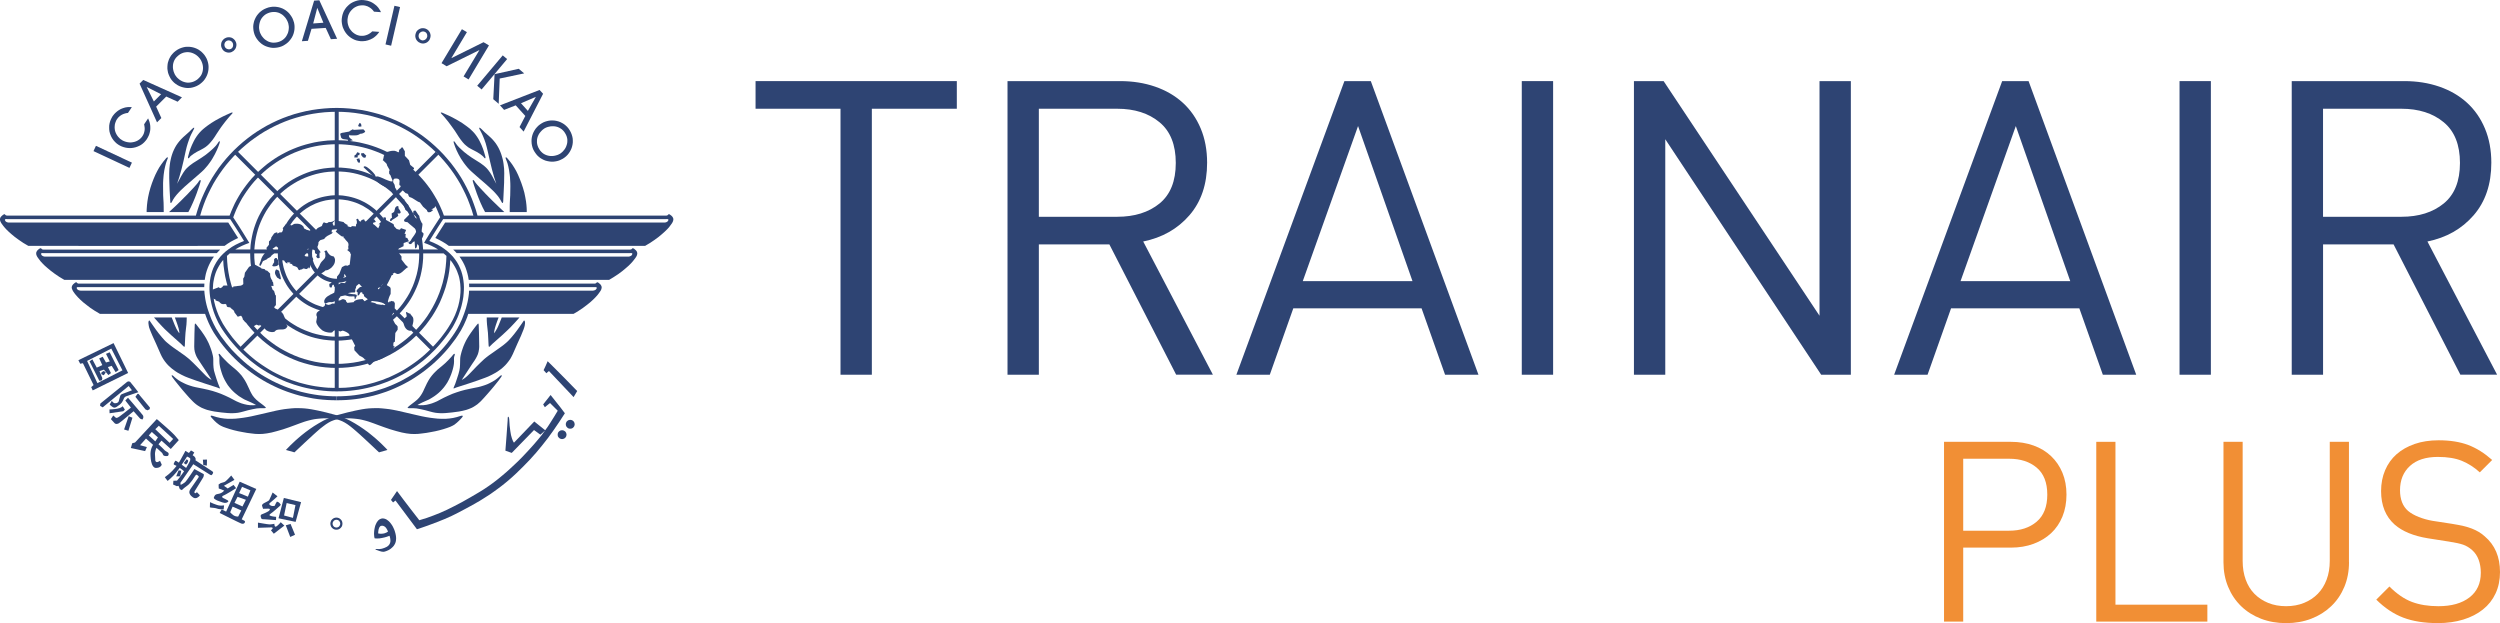 <?xml version="1.0" encoding="UTF-8"?>
<svg id="Layer_2" data-name="Layer 2" xmlns="http://www.w3.org/2000/svg" viewBox="0 0 891.13 222.11">
  <defs>
    <style>
      .cls-1, .cls-2 {
        fill: #2e4473;
      }

      .cls-2 {
        fill-rule: evenodd;
      }

      .cls-3 {
        fill: #f18f35;
      }
    </style>
  </defs>
  <g id="Layer_1-2" data-name="Layer 1">
    <g>
      <g>
        <rect class="cls-1" x="39.15" y="48.84" width="2.07" height="14.15" transform="translate(-27.49 68.68) rotate(-64.98)"/>
        <polygon class="cls-2" points="47 38.19 46.39 38.16 45.64 38.16 44.74 38.29 44.25 38.42 43.71 38.6 43.07 38.86 42.48 39.19 41.97 39.53 41.5 39.91 41.07 40.3 40.71 40.68 40.4 41.07 40.14 41.4 39.78 42.04 39.47 42.69 39.22 43.35 39.04 44.05 38.93 44.74 38.91 45.44 38.93 46.13 39.01 46.83 39.19 47.52 39.42 48.16 39.7 48.8 40.06 49.42 40.48 50.01 40.96 50.55 41.5 51.07 42.12 51.53 42.76 51.91 43.43 52.22 44.1 52.45 44.79 52.63 45.51 52.74 46.21 52.79 46.93 52.76 47.62 52.66 48.31 52.5 48.98 52.27 49.62 51.99 50.24 51.66 50.83 51.24 51.37 50.76 51.86 50.22 52.32 49.63 52.73 48.91 53.12 48.11 53.38 47.24 53.48 46.77 53.56 46.31 53.58 45.82 53.58 45.33 53.56 44.82 53.48 44.31 53.38 43.79 53.22 43.25 53.02 42.74 52.79 42.2 51.37 44.31 51.47 44.85 51.55 45.41 51.58 45.98 51.53 46.52 51.42 47.06 51.27 47.57 51.04 48.08 50.76 48.55 50.45 48.96 50.09 49.34 49.7 49.68 49.29 49.96 48.85 50.22 48.37 50.42 47.88 50.58 47.39 50.68 46.88 50.76 46.36 50.78 45.82 50.73 45.31 50.65 44.79 50.52 44.28 50.34 43.76 50.11 43.3 49.81 42.84 49.5 42.45 49.11 42.09 48.73 41.79 48.32 41.5 47.85 41.27 47.39 41.09 46.9 40.96 46.41 40.89 45.9 40.86 45.41 40.89 44.9 40.94 44.38 41.07 43.87 41.25 43.38 41.45 42.89 41.74 42.43 41.99 42.1 42.25 41.79 42.81 41.3 43.35 40.94 43.92 40.66 44.46 40.48 44.92 40.35 45.62 40.25 47 38.19"/>
        <path class="cls-2" d="M54.84,36.16l-2.54-5.12.03-.02,5.09,2.57-2.57,2.57ZM64.86,34.69l-13.8-6.19-1.31,1.31,6.22,13.8,1.54-1.54-1.85-4.06,3.6-3.6,4.06,1.85,1.54-1.57Z"/>
        <path class="cls-2" d="M71.26,20.89l.23.36.23.39.18.41.18.46.13.46.1.49.05.51v.52l-.05.51-.1.51-.15.51-.21.51-.28.49-.36.46-.44.46-.49.44-.57.36-.54.28-.57.21-.54.13-.54.08-.54.03-.51-.05-.51-.1-.51-.15-.46-.18-.44-.23-.44-.26-.39-.31-.36-.31-.31-.31-.28-.36-.26-.36-.23-.39-.18-.44-.18-.44-.13-.49-.1-.49-.05-.51v-.51l.03-.51.1-.52.15-.51.21-.51.28-.49.36-.49.44-.44.51-.44.51-.36.54-.28.54-.21.54-.13.54-.08.54-.03.51.05.51.08.51.15.46.18.46.23.44.26.41.31.36.31.33.36.31.36ZM72.91,19.64l-.49-.57-.51-.52-.57-.46-.59-.41-.64-.33-.64-.26-.69-.21-.67-.13-.72-.08h-.69l-.72.05-.69.15-.69.21-.69.28-.67.36-.64.44-.62.51-.51.54-.49.59-.39.64-.33.64-.23.67-.21.67-.1.69-.05.72v.69l.1.69.13.69.23.67.28.64.33.64.39.59.46.54.51.51.57.44.59.39.62.33.64.26.69.21.69.15.69.08h.72l.69-.05.72-.15.69-.21.69-.28.67-.36.64-.44.59-.49.54-.54.46-.59.39-.62.33-.64.26-.67.18-.67.13-.69.05-.72v-.69l-.08-.69-.15-.69-.21-.67-.26-.64-.36-.64-.39-.59Z"/>
        <path class="cls-2" d="M82.72,18.45l.49-.28.39-.39.31-.41.21-.49.13-.51.03-.51-.08-.54-.21-.51-.28-.49-.39-.39-.41-.31-.49-.23-.51-.1-.51-.02-.54.08-.51.21-.49.28-.39.39-.31.41-.23.49-.1.49-.03.54.08.54.21.51.28.49.36.39.44.31.49.2.49.13.54.02.54-.08.51-.2ZM82.24,17.45l-.31.1-.31.03-.28-.03-.31-.08-.28-.13-.23-.18-.23-.23-.15-.28-.1-.28-.05-.31v-.31l.08-.28.1-.28.18-.25.23-.21.26-.18.31-.1.28-.05.31.02.31.08.26.13.26.18.21.23.15.26.13.31.03.31v.31l-.05.31-.13.28-.15.26-.23.2-.26.18Z"/>
        <path class="cls-2" d="M102.77,8.43l.08.41.08.44.03.46-.03.49-.05.49-.1.49-.13.49-.21.46-.23.46-.28.46-.33.41-.39.39-.46.36-.49.31-.57.26-.64.21-.64.13-.62.05h-.59l-.57-.08-.54-.15-.49-.18-.46-.26-.44-.28-.41-.31-.36-.36-.33-.39-.31-.39-.23-.41-.23-.44-.18-.41-.13-.44-.08-.41-.08-.46-.03-.46.03-.49.05-.49.1-.49.13-.49.18-.49.23-.46.28-.44.36-.44.39-.39.44-.36.51-.31.57-.26.62-.21.64-.13.59-.05h.59l.54.08.54.13.49.18.49.26.44.26.41.33.36.36.33.36.31.41.26.44.23.44.18.44.16.46ZM104.75,7.87l-.23-.69-.28-.69-.36-.62-.41-.59-.44-.57-.51-.49-.54-.44-.59-.39-.62-.33-.67-.26-.67-.2-.72-.13-.72-.08h-.75l-.75.1-.77.16-.75.26-.72.31-.64.36-.59.43-.54.46-.49.54-.44.56-.36.59-.31.64-.26.64-.18.69-.13.69-.05.69.03.69.08.72.15.69.21.69.28.64.36.64.41.57.44.54.51.49.54.46.59.39.62.33.67.26.67.2.72.16.72.08.75-.02.75-.08.77-.16.75-.23.69-.31.64-.39.59-.41.54-.46.49-.54.44-.56.39-.59.31-.62.26-.67.18-.67.13-.69.05-.69v-.72l-.08-.69-.15-.72Z"/>
        <path class="cls-2" d="M111.64,8.35l1.44-5.52h.03l2.16,5.27-3.62.26ZM120.17,13.83L113.82.1l-1.85.13-4.37,14.47,2.16-.15,1.28-4.27,5.06-.33,1.85,4.03,2.21-.16Z"/>
        <polygon class="cls-2" points="135.79 4.34 135.54 3.8 135.12 3.16 134.89 2.8 134.58 2.44 134.23 2.06 133.79 1.7 133.25 1.29 132.68 .93 132.12 .64 131.55 .44 131.01 .26 130.5 .16 129.6 .03 128.85 0 128.13 .05 127.44 .18 126.75 .39 126.1 .64 125.46 .95 124.87 1.31 124.33 1.75 123.82 2.24 123.35 2.75 122.94 3.34 122.58 3.93 122.3 4.6 122.07 5.3 121.92 6.01 121.81 6.79 121.79 7.53 121.86 8.25 121.99 8.97 122.17 9.66 122.46 10.33 122.76 10.95 123.15 11.57 123.56 12.11 124.05 12.64 124.59 13.11 125.15 13.52 125.77 13.88 126.41 14.19 127.08 14.42 127.8 14.57 128.54 14.68 129.4 14.68 130.27 14.6 131.14 14.39 132.04 14.06 132.91 13.62 133.32 13.34 133.74 13 134.12 12.67 134.51 12.26 134.87 11.82 135.2 11.36 132.68 11.18 132.27 11.57 131.81 11.9 131.35 12.18 130.86 12.41 130.32 12.59 129.8 12.72 129.24 12.77 128.7 12.77 128.19 12.72 127.67 12.59 127.21 12.44 126.75 12.21 126.31 11.95 125.9 11.64 125.51 11.31 125.18 10.92 124.85 10.51 124.56 10.08 124.33 9.59 124.15 9.1 124 8.58 123.9 8.04 123.87 7.5 123.87 6.94 123.95 6.4 124.05 5.86 124.2 5.35 124.43 4.86 124.66 4.42 124.97 3.99 125.31 3.6 125.67 3.24 126.05 2.91 126.49 2.62 126.93 2.39 127.41 2.19 127.9 2.03 128.42 1.95 128.96 1.9 129.5 1.9 129.91 1.95 130.29 2.03 131.01 2.26 131.6 2.57 132.12 2.91 132.55 3.27 132.89 3.62 133.32 4.16 135.79 4.34"/>
        <rect class="cls-1" x="132.94" y="8.15" width="14.14" height="2.06" transform="translate(99.52 143.52) rotate(-76.98)"/>
        <path class="cls-2" d="M149.77,15.32l.54.15.54.05.51-.08.49-.15.46-.26.41-.36.34-.41.23-.52.15-.54.05-.54-.08-.51-.15-.49-.28-.46-.33-.41-.41-.31-.51-.26-.54-.15-.54-.03-.51.05-.49.18-.46.26-.41.33-.33.41-.23.52-.15.54-.05.54.08.51.15.49.26.46.36.41.41.33.52.23ZM150.18,14.27l-.28-.13-.26-.2-.18-.23-.13-.28-.1-.28-.02-.31.02-.31.08-.31.13-.28.21-.23.23-.2.26-.15.28-.1.31-.05.31.02.28.08.28.13.26.2.18.23.15.26.08.31.02.28v.31l-.1.31-.13.28-.21.26-.23.2-.26.16-.28.1-.31.05h-.31l-.28-.1Z"/>
        <polygon class="cls-2" points="157.38 22.51 164.65 10.41 166.43 11.46 160.9 20.69 160.93 20.71 172.36 15.04 174.29 16.19 167.02 28.32 165.24 27.24 170.87 17.89 170.85 17.86 159.2 23.62 157.38 22.51"/>
        <polygon class="cls-2" points="177.76 37.01 178.12 27.99 186.85 26.16 184.9 24.52 176.29 26.44 176.27 26.42 180.77 21.05 179.2 19.74 170.1 30.56 171.67 31.89 176.27 26.42 176.29 26.44 175.83 35.36 177.76 37.01"/>
        <path class="cls-2" d="M185.72,36.8l5.24-2.26.03.03-2.83,4.96-2.44-2.72ZM186.65,46.9l6.94-13.47-1.26-1.36-14.11,5.48,1.47,1.62,4.14-1.62,3.42,3.78-2.06,3.96,1.46,1.62Z"/>
        <path class="cls-2" d="M199.53,54.84l-.39.21-.41.18-.44.13-.46.13-.49.08-.49.05h-.51l-.49-.05-.52-.1-.51-.15-.49-.2-.49-.26-.46-.33-.44-.41-.41-.46-.36-.56-.31-.57-.23-.59-.15-.56-.08-.57v-.54l.02-.54.1-.51.15-.51.2-.46.23-.46.28-.41.31-.38.33-.36.33-.33.36-.28.36-.26.38-.2.41-.18.46-.15.46-.1.49-.1.49-.03h.51l.52.03.51.1.51.15.49.21.49.28.46.31.44.41.41.46.36.56.31.56.23.57.15.56.08.54v.54l-.03.54-.1.51-.15.49-.18.49-.23.46-.28.44-.31.38-.33.39-.36.33-.39.31-.38.26ZM200.6,56.59l.61-.41.57-.46.51-.51.46-.57.39-.59.33-.62.28-.64.2-.67.15-.69.08-.69v-.72l-.05-.72-.15-.72-.21-.69-.28-.69-.38-.7-.44-.67-.49-.59-.54-.51-.57-.46-.62-.38-.64-.33-.67-.26-.67-.18-.69-.13-.7-.05h-.72l-.69.08-.69.15-.67.2-.64.26-.64.36-.59.39-.57.46-.49.51-.46.54-.39.59-.34.62-.28.64-.21.67-.15.69-.08.69v.72l.05.72.13.72.2.72.28.7.39.69.44.64.46.59.54.52.56.46.62.38.64.33.64.26.69.18.69.13.69.08h.69l.69-.08.69-.13.69-.2.64-.28.65-.33Z"/>
        <path class="cls-2" d="M53.04,155.2l2.31,2.13.95-1.41-2.19-1.95-1.08,1.23ZM56.51,158.38l1.23,1.16.62.62.31.33.33.26.8.49.15.13.1.15.05.15.03.18-.08.31-.1.23-.18.13-.31.05h-.39l-.46-.08-.21-.08-.15-.13-.1-.13-.08-.15-.15-.31-.08-.18-.13-.13-1.93-1.77-.26.62-.15.56-.1.54-.03.49.05.95.05.93v.31l.05.26.1.18.1.13.13.08.13.05.33-.02.31-.13.26-.13.28-.18.62,1.36-.08.18-.1.2-.18.21-.26.21-.36.2-.49.13-.59.05-.33-.05-.28-.13-.26-.23-.21-.26-.21-.36-.15-.36-.13-.44-.13-.44-.15-.95-.08-.95-.03-.85.05-.72.13-.74.21-.67.26-.59.28-.49-2.52-2.24-2.11,2.36,2.42.67-.62,1.44-5.09-1.1.49-1.7,1-.26,7.76-8.35,2.72,2.36,2.16,1.93.9.87.67.69,1.18,1.39.21.26-2.85,3.16-3.31-2.98-.59.7-.49.61ZM55.35,152.99l5.11,4.86,1.26-1.39-5.11-4.7-1.26,1.24Z"/>
        <path class="cls-2" d="M117.75,186.65l.05-.44.13-.39.18-.38.28-.31.31-.26.36-.2.41-.13.44-.05.44.05.41.13.36.2.31.26.28.31.21.38.1.39.05.44-.05.44-.1.41-.21.36-.28.33-.31.26-.36.2-.41.13-.44.02-.44-.02-.41-.13-.36-.2-.31-.26-.28-.33-.18-.36-.13-.41-.05-.44ZM118.55,186.65l.03.28.08.26.13.23.15.21.21.18.23.1.26.1.28.03.28-.03.26-.1.23-.1.2-.18.15-.21.13-.23.08-.26.03-.28-.03-.26-.08-.26-.13-.23-.15-.21-.2-.18-.23-.13-.26-.08-.28-.02-.28.02-.26.08-.23.13-.21.18-.15.21-.13.23-.08.26-.03.26Z"/>
        <path class="cls-2" d="M134.1,196.01l-.15-.05-.08-.08-.02-.08.05-.05.08-.05.13-.02h.21l.26.02.31.02h.39l.85-.13.87-.28.8-.36.33-.21.28-.23.26-.28.18-.28.15-.31.1-.31.05-.28.02-.31-.05-.62-.1-.57-.18-.57-.49.18-.57.2-.74.21-.82.18-.9.15-.9.05-.46-.02-.43-.05-.13-.54-.05-.54-.03-.59.03-.59.05-.59.1-.59.13-.59.15-.54.23-.52.23-.49.28-.41.31-.39.36-.31.39-.2.41-.15.44-.05.44.05.46.13.44.21.44.31.41.33.39.41.36.46.36.51.31.54.28.59.26.59.2.62.18.64.13.62.08.62.02.62-.05.59-.1.54-.18.51-.23.44-.28.44-.33.38-.36.33-.36.31-.39.26-.38.23-.74.33-.62.21-.46.08-.36-.02-.36-.05-.74-.21-1.11-.41ZM134.82,190.15l.33.05.39.05h.46l.56-.05.57-.13.59-.23.31-.18.28-.2-.26-.57-.26-.46-.26-.36-.26-.26-.26-.18-.26-.13-.26-.08-.26-.02-.28.02-.21.05-.21.13-.15.18-.15.21-.1.23-.18.51-.08.51-.05.46-.02.43Z"/>
        <polygon class="cls-2" points="198.78 154.94 198.81 154.61 198.88 154.32 199.04 154.04 199.24 153.81 199.48 153.63 199.73 153.47 200.04 153.4 200.35 153.35 200.66 153.4 200.96 153.47 201.22 153.63 201.48 153.81 201.66 154.04 201.81 154.32 201.89 154.61 201.94 154.94 201.89 155.25 201.81 155.56 201.66 155.81 201.48 156.04 201.22 156.25 200.96 156.38 200.66 156.48 200.35 156.51 200.04 156.48 199.73 156.38 199.48 156.25 199.24 156.04 199.04 155.81 198.88 155.56 198.81 155.25 198.78 154.94"/>
        <polygon class="cls-2" points="201.68 151.24 201.71 150.91 201.81 150.62 201.94 150.34 202.15 150.11 202.38 149.93 202.64 149.77 202.94 149.7 203.25 149.65 203.59 149.7 203.87 149.77 204.15 149.93 204.38 150.11 204.56 150.34 204.72 150.62 204.79 150.91 204.85 151.24 204.79 151.55 204.72 151.86 204.56 152.11 204.38 152.34 204.15 152.55 203.87 152.7 203.59 152.78 203.25 152.81 202.94 152.78 202.64 152.7 202.38 152.55 202.15 152.34 201.94 152.11 201.81 151.86 201.71 151.55 201.68 151.24"/>
        <polygon class="cls-2" points="193.77 131.94 194.39 130.63 194.87 129.55 195.21 128.75 197.65 131.17 201.2 134.74 205.74 139.39 204.46 141.55 195.67 132.25 194.74 133.04 193.77 131.94"/>
        <path class="cls-2" d="M85.37,123.97l27.37-27.34.46.54.51.49-27.34,27.32-1-1ZM112.92,84.24l-29.22-29.22,1.03-1,29.22,29.22-.51.49-.51.51ZM119.32,81.08v-42.35h1.41v42.35l-.72-.05-.69.05ZM126.1,83.27l29.22-29.19,1,1-29.19,29.19-.49-.51-.54-.49ZM127.34,96.6l27.4,27.37-1,1.03-27.4-27.37.52-.49.49-.54ZM120.73,100.04v39.11h-1.41v-39.11l.69.03.72-.03Z"/>
        <path class="cls-1" d="M120.01,80.31v1.44h-.45s-.44.04-.44.04l-.44.06-.43.07-.42.1-.42.12-.41.14-.4.16-.39.18-.38.19-.37.21-.36.23-.35.25-.33.26-.32.28-.3.29-.29.31-.28.32-.26.33-.25.35-.23.36-.21.37-.2.38-.18.39-.15.4-.14.41-.12.42-.1.42-.07.43-.06.44-.03.44v.45h-1.45v-.52s.05-.52.05-.52l.06-.51.09-.5.11-.49.14-.48.16-.47.18-.46.2-.45.22-.44.25-.43.26-.42.28-.4.31-.39.32-.37.34-.36.35-.34.37-.32.39-.31.4-.29.41-.27.43-.25.44-.23.45-.21.46-.18.47-.16.48-.14.5-.11.5-.09.51-.06.52-.04h.53ZM109.81,90.54h1.44v.46s.04.44.04.44l.06.44.07.43.1.43.12.42.14.41.15.4.18.39.2.38.21.37.23.36.25.35.26.33.28.32.29.31.3.29.32.28.33.26.35.25.35.23.37.21.38.19.39.18.4.16.41.14.42.12.42.1.43.07.44.06.44.03h.45v1.45l-.53-.02-.52-.04-.51-.06-.5-.09-.5-.11-.48-.14-.47-.16-.46-.18-.45-.2-.44-.23-.43-.25-.42-.27-.4-.29-.39-.31-.37-.32-.35-.34-.34-.36-.32-.37-.31-.39-.28-.4-.26-.42-.25-.43-.22-.44-.2-.46-.18-.46-.16-.48-.14-.49-.11-.49-.09-.5-.06-.51-.04-.52v-.52ZM120.01,100.79v-1.44h.46s.45-.04.45-.04l.44-.06.43-.07.42-.1.42-.12.41-.14.4-.16.39-.18.37-.19.37-.21.35-.23.34-.25.33-.26.32-.28.3-.29.29-.31.28-.32.26-.33.24-.35.23-.36.21-.37.19-.38.17-.39.16-.4.14-.41.12-.42.1-.42.07-.44.06-.44.03-.44v-.46h1.45l-.02.52-.04.52-.06.51-.09.5-.11.5-.14.49-.16.48-.18.46-.2.46-.23.44-.24.43-.26.42-.28.4-.3.39-.32.37-.34.36-.35.34-.37.32-.38.31-.4.29-.42.27-.42.25-.44.23-.45.2-.46.18-.48.16-.49.14-.5.11-.51.09-.51.06-.52.04-.52.02ZM130.22,90.54h-1.44v-.45s-.04-.44-.04-.44l-.06-.44-.07-.43-.1-.42-.12-.42-.14-.41-.16-.4-.17-.39-.2-.38-.21-.37-.23-.36-.24-.35-.26-.33-.28-.32-.29-.31-.3-.29-.32-.28-.33-.26-.34-.25-.35-.23-.37-.21-.38-.19-.39-.18-.4-.16-.41-.14-.42-.12-.42-.1-.43-.07-.44-.06-.45-.03h-.46v-1.45h.52s.52.06.52.06l.51.06.51.09.5.11.48.14.48.16.46.18.45.21.44.23.43.25.42.27.4.29.38.31.37.32.35.34.34.36.32.37.3.39.28.4.26.41.24.43.22.44.21.45.18.46.16.47.14.48.11.5.09.5.06.51.04.52.02.52Z"/>
        <path class="cls-2" d="M139.54,90.54l-.02-1-.08-1-.13-.98-.15-.95-.23-.95-.26-.93-.31-.9-.36-.87-.38-.88-.44-.82-.46-.82-.51-.8-.54-.77-.56-.72-.62-.72-.64-.67-.69-.64-.69-.62-.74-.59-.77-.54-.8-.49-.8-.49-.85-.41-.87-.41-.87-.34-.93-.31-.93-.26-.92-.23-.98-.15-.97-.13-1-.08-1-.03-1,.03-.98.08-1,.13-.95.15-.95.23-.93.26-.9.31-.9.34-.85.41-.85.41-.82.49-.8.49-.75.54-.75.59-.72.62-.67.64-.64.67-.62.72-.59.72-.54.77-.51.8-.46.82-.44.82-.39.88-.33.87-.31.9-.28.93-.21.95-.18.95-.13.98-.05,1-.03,1,.03,1,.05.98.13.97.18.98.21.95.28.93.31.9.33.9.39.85.44.85.46.82.51.8.54.75.59.75.62.72.64.67.67.64.72.62.75.59.75.54.8.51.82.46.85.44.85.39.9.33.9.31.93.28.95.2.95.18,1,.1.98.08,1,.03,1-.03,1-.08.97-.1.98-.18.92-.2.93-.28.93-.31.87-.33.87-.39.85-.44.8-.46.8-.51.77-.54.74-.59.69-.62.69-.64.64-.67.62-.72.56-.75.54-.75.51-.8.46-.82.44-.85.38-.85.36-.9.31-.9.26-.93.23-.95.15-.98.13-.97.08-.98.02-1ZM140.98,90.54l-.02,1.08-.1,1.05-.13,1.05-.18,1.03-.23,1.03-.28.98-.33.98-.36.95-.44.93-.46.9-.49.9-.56.85-.57.82-.62.77-.67.77-.69.72-.72.69-.77.67-.8.62-.82.59-.85.54-.88.51-.9.46-.92.41-.95.39-.98.31-1,.28-1,.23-1.03.2-1.06.13-1.08.08-1.08.03-1.08-.03-1.05-.08-1.05-.13-1.03-.2-1.03-.23-.98-.28-.98-.31-.95-.39-.93-.41-.93-.46-.87-.51-.85-.54-.82-.59-.8-.62-.75-.67-.72-.69-.69-.72-.67-.77-.62-.77-.59-.82-.54-.85-.51-.9-.46-.9-.41-.93-.39-.95-.31-.98-.28-.98-.23-1.03-.21-1.03-.13-1.05-.08-1.05-.03-1.08.03-1.08.08-1.05.13-1.05.21-1.03.23-1.03.28-.98.31-.98.39-.95.41-.93.46-.9.51-.88.54-.85.59-.82.62-.8.67-.75.69-.72.72-.69.77-.67.77-.62.82-.59.85-.54.87-.51.93-.44.93-.44.95-.36.98-.33.98-.28,1.03-.23,1.03-.18,1.05-.16,1.05-.08,1.08-.03,1.08.03,1.08.08,1.06.16,1.03.18,1,.23,1,.28.98.33.95.36.92.44.9.44.88.51.85.54.82.59.8.62.77.67.72.69.69.72.67.75.62.8.57.82.56.85.49.88.46.9.44.93.36.95.33.98.28.98.23,1.03.18,1.03.13,1.05.1,1.05.02,1.08Z"/>
        <path class="cls-2" d="M149.44,90.54l-.05-1.52-.1-1.49-.18-1.49-.26-1.44-.33-1.41-.41-1.42-.46-1.36-.52-1.34-.59-1.31-.64-1.26-.72-1.23-.77-1.18-.8-1.16-.88-1.11-.92-1.08-.98-1.03-1.03-.98-1.08-.92-1.11-.87-1.15-.8-1.18-.77-1.23-.72-1.26-.64-1.31-.59-1.34-.52-1.36-.46-1.41-.41-1.41-.33-1.44-.26-1.49-.18-1.49-.1-1.51-.05-1.52.05-1.49.1-1.46.18-1.44.26-1.44.33-1.39.41-1.36.46-1.34.52-1.31.59-1.26.64-1.23.72-1.21.77-1.15.8-1.11.87-1.05.92-1.03.98-.98,1.03-.93,1.08-.87,1.11-.82,1.16-.77,1.18-.69,1.23-.64,1.26-.59,1.31-.54,1.34-.46,1.36-.39,1.42-.33,1.41-.26,1.44-.18,1.49-.13,1.49-.03,1.52.03,1.52.13,1.49.18,1.46.26,1.44.33,1.44.39,1.39.46,1.39.54,1.34.59,1.29.64,1.29.69,1.23.77,1.18.82,1.16.87,1.13.93,1.05.98,1.03,1.03.98,1.05.93,1.11.87,1.15.82,1.21.77,1.23.72,1.26.64,1.31.59,1.34.51,1.36.49,1.39.39,1.44.33,1.44.26,1.46.18,1.49.13,1.52.03,1.51-.03,1.49-.13,1.49-.18,1.44-.26,1.41-.33,1.41-.39,1.36-.49,1.34-.51,1.31-.59,1.26-.64,1.23-.72,1.18-.77,1.15-.82,1.11-.87,1.08-.93,1.03-.98.98-1.03.92-1.05.88-1.13.8-1.16.77-1.18.72-1.23.64-1.29.59-1.29.52-1.34.46-1.39.41-1.39.33-1.44.26-1.44.18-1.46.1-1.49.05-1.52ZM150.85,90.54l-.02,1.57-.13,1.57-.18,1.54-.28,1.54-.33,1.49-.41,1.47-.49,1.44-.56,1.39-.62,1.36-.67,1.33-.74,1.31-.8,1.23-.87,1.21-.93,1.18-.95,1.1-1.03,1.08-1.08,1.03-1.1.98-1.18.93-1.21.85-1.23.8-1.31.75-1.31.69-1.36.62-1.41.56-1.44.49-1.47.41-1.49.33-1.52.28-1.54.18-1.57.13-1.59.05-1.57-.05-1.57-.13-1.57-.18-1.52-.28-1.49-.33-1.46-.41-1.41-.49-1.41-.56-1.36-.62-1.34-.69-1.29-.75-1.26-.8-1.21-.85-1.16-.93-1.13-.98-1.05-1.03-1.03-1.08-.98-1.1-.9-1.18-.87-1.21-.8-1.23-.75-1.31-.69-1.33-.62-1.36-.54-1.39-.49-1.44-.41-1.47-.33-1.49-.28-1.52-.21-1.57-.1-1.57-.05-1.57.05-1.59.1-1.57.21-1.54.28-1.51.33-1.49.41-1.46.49-1.44.54-1.41.62-1.36.69-1.31.75-1.31.8-1.23.87-1.21.9-1.18.98-1.1,1.03-1.08,1.05-1.03,1.13-.95,1.16-.92,1.21-.87,1.26-.8,1.29-.74,1.34-.67,1.36-.62,1.41-.57,1.41-.49,1.46-.41,1.49-.33,1.54-.28,1.54-.18,1.57-.13,1.57-.03,1.59.03,1.57.13,1.54.18,1.52.28,1.49.33,1.47.41,1.44.49,1.41.57,1.36.62,1.31.67,1.31.74,1.23.8,1.21.87,1.18.92,1.1.95,1.08,1.03,1.03,1.08.95,1.1.93,1.18.87,1.21.8,1.23.74,1.31.67,1.31.62,1.36.56,1.41.49,1.44.41,1.46.33,1.49.28,1.51.18,1.54.13,1.57.03,1.59Z"/>
        <polygon class="cls-2" points="138.1 160.39 137.72 159.95 136.56 158.79 135.77 158 134.79 157.1 133.69 156.12 132.45 155.09 131.11 154.01 129.65 152.96 128.11 151.91 126.49 150.91 124.79 149.95 123.05 149.13 122.15 148.75 121.25 148.41 120.32 148.1 119.4 147.85 116.26 147.02 113.49 146.38 112.2 146.12 110.97 145.89 109.79 145.71 108.63 145.58 107.47 145.51 106.32 145.48 105.13 145.48 103.93 145.56 102.67 145.69 101.36 145.84 99.97 146.07 98.5 146.36 95.5 147.05 92.54 147.74 89.64 148.39 88.2 148.67 86.78 148.9 85.4 149.08 83.98 149.23 82.6 149.29 81.23 149.29 79.87 149.18 78.54 148.98 77.2 148.67 75.86 148.26 75.45 148.16 75.27 148.16 75.17 148.21 75.09 148.28 75.09 148.41 75.17 148.57 75.35 148.8 75.84 149.34 76.43 149.98 77.17 150.67 78.1 151.39 78.71 151.75 79.59 152.16 80.69 152.55 81.95 152.96 83.34 153.35 84.86 153.71 86.42 154.01 88.04 154.3 89.59 154.5 90.97 154.66 92.34 154.71 93.7 154.66 95.16 154.48 96.81 154.17 98.68 153.68 100.89 153.04 103.1 152.29 105.06 151.57 106.83 150.91 108.53 150.31 109.37 150.06 110.22 149.83 111.1 149.62 112 149.44 112.92 149.31 113.92 149.21 114.98 149.13 116.11 149.11 117.29 149.13 118.37 149.21 119.35 149.34 120.3 149.54 121.17 149.83 122.04 150.18 122.94 150.65 123.87 151.24 124.85 151.96 125.87 152.78 127.03 153.78 128.31 154.91 131.32 157.69 135.1 161.24 137.31 160.62 138.1 160.39"/>
        <polygon class="cls-2" points="92.62 145.51 91.59 145.58 90.15 145.84 88.43 146.23 86.63 146.72 85.73 146.95 84.86 147.13 83.96 147.23 83.03 147.28 82.11 147.28 81.11 147.23 78.92 147.02 76.46 146.69 75.14 146.43 73.81 146.1 73.16 145.87 72.5 145.61 71.83 145.33 71.19 144.97 70.52 144.56 69.9 144.12 69.26 143.58 68.67 143.02 67.43 141.73 66.23 140.37 65.07 139.03 64.02 137.75 62.29 135.61 61.42 134.43 61.29 134.2 61.21 134 61.19 133.84 61.24 133.76 61.34 133.76 61.5 133.81 61.7 133.94 61.96 134.17 62.32 134.51 62.86 134.95 63.58 135.49 64.5 136.05 65.66 136.64 66.33 136.95 67.05 137.23 67.82 137.49 68.67 137.75 69.59 137.98 70.57 138.18 72.5 138.57 74.22 138.95 75.81 139.37 77.3 139.85 78.74 140.37 80.23 141.01 81.77 141.73 83.42 142.6 84.27 143.04 85.17 143.43 86.09 143.79 87.07 144.07 88.1 144.3 89.12 144.43 90.2 144.45 91.28 144.38 90.31 143.84 89.51 143.45 88.25 142.89 87.14 142.4 86.55 142.06 85.89 141.65 85.14 141.19 84.45 140.65 83.75 140.09 83.08 139.47 82.42 138.8 81.8 138.06 81.18 137.26 80.62 136.36 80.08 135.41 79.61 134.43 79.23 133.48 78.92 132.53 78.66 131.66 78.46 130.86 78.33 130.17 78.25 129.63 78.2 128.73 78.2 128.01 78.2 127.42 78.15 127.13 78.07 126.9 77.94 126.46 77.94 126.29 77.97 126.18 78.05 126.11 78.18 126.13 78.33 126.23 78.51 126.44 79.13 127.19 80.08 128.19 81.26 129.37 81.93 129.96 82.62 130.55 84.03 131.73 84.73 132.38 85.4 133.07 86.07 133.81 86.68 134.66 87.3 135.59 87.89 136.67 88.84 138.67 89.23 139.52 89.64 140.29 90.07 141.01 90.64 141.73 91.33 142.45 92.21 143.2 93.8 144.4 94.29 144.81 94.62 145.12 94.75 145.3 94.75 145.38 94.7 145.43 94.44 145.48 94.03 145.51 92.62 145.51"/>
        <polygon class="cls-2" points="77.43 138.13 73.06 136.72 69.82 135.64 67.12 134.66 65.97 134.2 64.68 133.58 63.32 132.84 62.63 132.4 61.96 131.91 61.27 131.4 60.6 130.81 59.93 130.19 59.31 129.5 58.72 128.75 58.18 127.96 57.67 127.08 57.23 126.16 55.66 122.58 54.35 119.71 53.84 118.5 53.43 117.5 53.14 116.67 53.02 116.06 52.91 115.24 52.91 114.8 52.97 114.57 53.02 114.41 53.09 114.31 53.17 114.23 53.27 114.26 53.4 114.39 54.1 115.41 55.64 117.6 56.61 118.88 57.64 120.14 58.67 121.3 59.18 121.81 59.7 122.25 60.7 123.07 61.73 123.84 63.86 125.33 65.84 126.72 66.69 127.39 67.46 128.01 68.82 129.29 70.16 130.63 72.68 133.22 73.24 133.79 73.76 134.28 74.24 134.66 74.63 134.95 75.22 135.31 75.43 135.41 74.06 133.28 71.72 129.75 70.83 128.39 70.39 127.7 70 126.98 69.69 126.21 69.44 125.39 69.28 124.51 69.26 124.05 69.23 123.56 69.31 118.94 69.41 115.88 69.46 115.52 69.49 115.39 69.54 115.34 69.62 115.34 69.72 115.39 70 115.7 70.59 116.47 71.62 117.8 72.21 118.63 72.8 119.5 73.39 120.45 73.91 121.4 74.4 122.38 74.81 123.38 75.17 124.33 75.48 125.26 75.71 126.11 75.89 126.85 75.99 127.49 76.02 127.98 76.04 129.96 76.12 131.07 76.27 132.07 76.63 133.33 77.15 135 77.71 136.62 78.15 137.75 78.38 138.26 78.41 138.39 78.36 138.44 78.23 138.44 78.05 138.39 77.43 138.13"/>
        <polygon class="cls-2" points="54.87 113.15 56.44 114.9 57.92 116.49 58.7 117.29 59.47 118.01 61.16 119.58 63.01 121.22 64.56 122.61 65.35 123.38 65.58 123.59 65.66 123.61 65.74 123.61 65.79 123.54 65.84 123.41 65.89 123.07 66 120.5 66.12 118.65 66.3 117.03 66.46 115.67 66.53 114.44 66.56 113.15 62.32 113.15 62.88 114.64 63.32 115.93 63.66 117.03 63.84 117.83 63.91 118.37 63.94 118.78 63.79 118.63 63.43 118.11 62.88 117.19 62.58 116.52 62.24 115.75 61.37 113.59 61.21 113.15 54.87 113.15"/>
        <polygon class="cls-2" points="52.27 75.58 52.27 74.91 52.32 74.12 52.4 73.06 52.55 71.78 52.79 70.31 53.14 68.69 53.61 66.97 54.17 65.28 54.76 63.74 55.38 62.3 56.05 60.96 56.74 59.72 57.51 58.57 58.34 57.44 59.24 56.36 59.49 56.15 59.6 56.1 59.7 56.08 59.78 56.1 59.83 56.2 59.83 56.33 59.75 56.57 59.39 57.49 59.13 58.29 58.85 59.37 58.57 60.68 58.34 62.3 58.26 63.19 58.18 64.2 58.13 65.25 58.13 66.41 58.16 69.59 58.23 70.93 58.31 72.29 58.34 73.58 58.36 75.58 52.27 75.58"/>
        <polygon class="cls-2" points="60.26 75.58 62.37 73.63 64.5 71.57 65.69 70.36 66.92 69.13 68.87 67.05 70 65.79 70.59 65.07 70.88 64.61 71.01 64.43 71.14 64.3 71.26 64.2 71.39 64.17 71.47 64.2 71.52 64.3 71.54 64.48 71.5 64.74 71.06 66.18 70.13 68.85 69.51 70.47 68.8 72.16 68 73.91 67.15 75.58 60.26 75.58"/>
        <polygon class="cls-2" points="60.32 61.75 60.37 60.16 60.55 58.52 60.68 57.67 60.86 56.8 61.06 55.95 61.32 55.1 61.62 54.25 61.99 53.4 62.4 52.58 62.86 51.79 63.4 51.01 63.99 50.27 64.63 49.55 65.35 48.85 67.23 47.18 68.44 46 68.87 45.62 69.03 45.54 69.15 45.51 69.23 45.57 69.23 45.69 69.15 45.93 69 46.23 68.49 47.24 68.13 47.93 67.74 48.8 67.36 49.83 66.94 51.04 66.53 52.43 66.15 54.04 65.43 57.31 64.71 60.29 63.94 63.02 63.12 65.51 64.66 62.68 65.3 61.6 65.94 60.68 66.3 60.24 66.71 59.83 67.15 59.42 67.64 59 68.82 58.13 70.36 57.16 71.96 56.13 73.37 55.15 74.55 54.2 75.55 53.33 76.35 52.56 76.99 51.89 77.43 51.32 77.71 50.91 77.89 50.63 78.05 50.45 78.18 50.34 78.28 50.34 78.33 50.42 78.36 50.58 78.33 50.81 78.25 51.09 78.07 51.61 77.74 52.48 77.25 53.63 76.58 55 75.73 56.51 75.25 57.28 74.68 58.08 74.09 58.88 73.42 59.67 72.73 60.45 71.96 61.19 70.36 62.6 68.75 63.99 67.2 65.33 65.71 66.64 64.35 67.92 63.73 68.57 63.14 69.21 62.63 69.83 62.14 70.47 61.73 71.11 61.39 71.75 61.16 72.16 61.04 72.29 60.93 72.37 60.83 72.34 60.75 72.24 60.7 71.98 60.68 71.57 60.47 67.95 60.37 65.1 60.32 63.48 60.32 61.75"/>
        <polygon class="cls-2" points="67.1 55.61 67.49 54.17 67.87 53.02 68.41 51.71 69.1 50.27 69.51 49.52 69.98 48.78 70.49 48.06 71.06 47.36 71.67 46.7 72.37 46.05 73.09 45.46 73.81 44.9 75.32 43.84 76.79 42.94 78.2 42.17 79.49 41.5 80.57 40.99 82 40.35 82.34 40.19 82.62 40.12 82.8 40.09 82.9 40.14 82.9 40.25 82.85 40.37 82.7 40.58 82.49 40.79 81.67 41.69 80.36 43.28 79.59 44.28 78.79 45.36 78 46.52 77.22 47.7 76.5 48.83 75.81 49.81 75.14 50.63 74.5 51.35 73.86 51.94 73.16 52.48 72.47 52.91 71.7 53.33 70.21 54.1 69 54.84 68.1 55.51 67.79 55.79 67.59 56.05 67.43 56.26 67.28 56.38 67.15 56.43 67.07 56.41 67.02 56.31 67 56.15 67.02 55.92 67.1 55.61"/>
        <polygon class="cls-2" points="101.92 160.39 102.33 159.95 103.46 158.79 104.29 158 105.24 157.1 106.34 156.12 107.57 155.09 108.94 154.01 110.38 152.96 111.92 151.91 113.56 150.91 115.26 149.95 117.01 149.13 117.91 148.75 118.81 148.41 119.73 148.1 120.66 147.85 123.79 147.02 126.57 146.38 127.83 146.12 129.06 145.89 130.24 145.71 131.43 145.58 132.58 145.51 133.74 145.48 134.92 145.48 136.13 145.56 137.39 145.69 138.7 145.84 140.06 146.07 141.55 146.36 144.56 147.05 147.51 147.74 150.39 148.39 151.83 148.67 153.24 148.9 154.65 149.08 156.04 149.23 157.43 149.29 158.79 149.29 160.15 149.18 161.52 148.98 162.85 148.67 164.16 148.26 164.6 148.16 164.75 148.16 164.88 148.21 164.96 148.28 164.93 148.41 164.86 148.57 164.7 148.8 164.22 149.34 163.6 149.98 162.85 150.67 161.95 151.39 161.31 151.75 160.44 152.16 159.36 152.55 158.1 152.96 156.71 153.35 155.2 153.71 153.63 154.01 152.01 154.3 150.47 154.5 149.05 154.66 147.72 154.71 146.33 154.66 144.86 154.48 143.24 154.17 141.34 153.68 139.16 153.04 136.95 152.29 134.97 151.57 133.2 150.91 131.5 150.31 130.68 150.06 129.83 149.83 128.96 149.62 128.06 149.44 127.1 149.31 126.13 149.21 125.08 149.13 123.95 149.11 122.76 149.13 121.68 149.21 120.68 149.34 119.76 149.54 118.86 149.83 117.98 150.18 117.11 150.65 116.18 151.24 115.21 151.96 114.15 152.78 113 153.78 111.74 154.91 108.73 157.69 104.95 161.24 102.74 160.62 101.92 160.39"/>
        <polygon class="cls-2" points="147.43 145.51 148.46 145.58 149.9 145.84 151.6 146.23 153.4 146.72 154.3 146.95 155.2 147.13 156.09 147.23 156.99 147.28 157.95 147.28 158.95 147.23 161.13 147.02 163.6 146.69 164.91 146.43 166.22 146.1 166.89 145.87 167.56 145.61 168.22 145.33 168.87 144.97 169.51 144.56 170.15 144.12 170.77 143.58 171.39 143.02 172.59 141.73 173.8 140.37 174.96 139.03 176.04 137.75 177.76 135.61 178.61 134.43 178.76 134.2 178.84 134 178.84 133.84 178.79 133.76 178.71 133.76 178.55 133.81 178.35 133.94 178.09 134.17 177.71 134.51 177.17 134.95 176.45 135.49 175.52 136.05 174.39 136.64 173.72 136.95 173 137.23 172.21 137.49 171.36 137.75 170.46 137.98 169.46 138.18 167.56 138.57 165.81 138.95 164.24 139.37 162.75 139.85 161.29 140.37 159.82 141.01 158.28 141.73 156.61 142.6 155.79 143.04 154.88 143.43 153.94 143.79 152.96 144.07 151.96 144.3 150.9 144.43 149.85 144.45 148.77 144.38 149.75 143.84 150.54 143.45 151.8 142.89 152.91 142.4 153.5 142.06 154.17 141.65 154.88 141.19 155.61 140.65 156.3 140.09 156.97 139.47 157.61 138.8 158.25 138.06 158.84 137.26 159.44 136.36 159.95 135.41 160.41 134.43 160.8 133.48 161.13 132.53 161.39 131.66 161.59 130.86 161.72 130.17 161.8 129.63 161.85 128.73 161.82 128.01 161.85 127.42 161.9 127.13 161.98 126.9 162.11 126.46 162.11 126.29 162.06 126.18 162 126.11 161.88 126.13 161.72 126.23 161.52 126.44 160.9 127.19 159.97 128.19 158.79 129.37 158.12 129.96 157.43 130.55 155.99 131.73 155.32 132.38 154.63 133.07 153.99 133.81 153.34 134.66 152.75 135.59 152.16 136.67 151.21 138.67 150.83 139.52 150.41 140.29 149.95 141.01 149.41 141.73 148.72 142.45 147.82 143.2 146.25 144.4 145.74 144.81 145.43 145.12 145.3 145.3 145.3 145.38 145.35 145.43 145.59 145.48 145.99 145.51 147.43 145.51"/>
        <polygon class="cls-2" points="162.62 138.13 166.99 136.72 170.2 135.64 172.9 134.66 174.06 134.2 175.34 133.58 176.7 132.84 177.4 132.4 178.09 131.91 178.79 131.4 179.45 130.81 180.1 130.19 180.71 129.5 181.3 128.75 181.87 127.96 182.36 127.08 182.82 126.16 184.39 122.58 185.7 119.71 186.19 118.5 186.6 117.5 186.88 116.67 187.04 116.06 187.14 115.24 187.14 114.8 187.09 114.57 187.01 114.41 186.93 114.31 186.85 114.23 186.75 114.26 186.65 114.39 185.96 115.41 184.41 117.6 183.44 118.88 182.41 120.14 181.36 121.3 180.84 121.81 180.35 122.25 179.35 123.07 178.3 123.84 176.19 125.33 174.21 126.72 173.34 127.39 172.59 128.01 171.23 129.29 169.87 130.63 167.38 133.22 166.81 133.79 166.27 134.28 165.81 134.66 165.4 134.95 164.81 135.31 164.6 135.41 165.99 133.28 168.3 129.75 169.23 128.39 169.64 127.7 170.02 126.98 170.36 126.21 170.59 125.39 170.74 124.51 170.79 124.05 170.82 123.56 170.74 118.94 170.64 115.88 170.59 115.52 170.54 115.39 170.49 115.34 170.41 115.34 170.33 115.39 170.05 115.7 169.43 116.47 168.43 117.8 167.84 118.63 167.25 119.5 166.66 120.45 166.12 121.4 165.65 122.38 165.22 123.38 164.88 124.33 164.57 125.26 164.34 126.11 164.16 126.85 164.06 127.49 164.03 127.98 163.98 129.96 163.91 131.07 163.75 132.07 163.42 133.33 162.88 135 162.34 136.62 161.88 137.75 161.67 138.26 161.65 138.39 161.7 138.44 161.8 138.44 162 138.39 162.62 138.13"/>
        <polygon class="cls-2" points="185.19 113.15 183.62 114.9 182.13 116.49 181.33 117.29 180.58 118.01 178.89 119.58 177.04 121.22 175.47 122.61 174.7 123.38 174.47 123.59 174.37 123.61 174.31 123.61 174.24 123.54 174.21 123.41 174.16 123.07 174.03 120.5 173.93 118.65 173.75 117.03 173.6 115.67 173.52 114.44 173.49 113.15 177.73 113.15 177.17 114.64 176.73 115.93 176.4 117.03 176.22 117.83 176.14 118.37 176.11 118.78 176.24 118.63 176.6 118.11 177.14 117.19 177.48 116.52 177.81 115.75 178.68 113.59 178.84 113.15 185.19 113.15"/>
        <polygon class="cls-2" points="187.76 75.58 187.76 74.91 187.73 74.12 187.65 73.06 187.5 71.78 187.24 70.31 186.91 68.69 186.42 66.97 185.85 65.28 185.26 63.74 184.65 62.3 184 60.96 183.28 59.72 182.54 58.57 181.69 57.44 180.79 56.36 180.56 56.15 180.43 56.1 180.33 56.08 180.25 56.1 180.23 56.2 180.23 56.33 180.27 56.57 180.64 57.49 180.92 58.29 181.2 59.37 181.46 60.68 181.69 62.3 181.79 63.19 181.84 64.2 181.9 65.25 181.92 66.41 181.87 69.59 181.79 70.93 181.72 72.29 181.69 73.58 181.69 75.58 187.76 75.58"/>
        <polygon class="cls-2" points="179.76 75.58 177.68 73.63 175.55 71.57 174.34 70.36 173.13 69.13 171.18 67.05 170.05 65.79 169.46 65.07 169.15 64.61 169.02 64.43 168.89 64.3 168.76 64.2 168.66 64.17 168.56 64.2 168.51 64.3 168.51 64.48 168.56 64.74 169 66.18 169.92 68.85 170.54 70.47 171.23 72.16 172.03 73.91 172.9 75.58 179.76 75.58"/>
        <polygon class="cls-2" points="179.74 61.75 179.69 60.16 179.51 58.52 179.38 57.67 179.2 56.8 178.97 55.95 178.71 55.1 178.4 54.25 178.04 53.4 177.63 52.58 177.17 51.79 176.65 51.01 176.06 50.27 175.42 49.55 174.7 48.85 172.82 47.18 171.62 46 171.18 45.62 171 45.54 170.9 45.51 170.82 45.57 170.82 45.69 170.87 45.93 171.03 46.23 171.56 47.24 171.9 47.93 172.28 48.8 172.69 49.83 173.11 51.04 173.49 52.43 173.88 54.04 174.62 57.31 175.34 60.29 176.09 63.02 176.91 65.51 175.39 62.68 174.75 61.6 174.08 60.68 173.72 60.24 173.34 59.83 172.9 59.42 172.41 59 171.23 58.13 169.69 57.16 168.07 56.13 166.68 55.15 165.47 54.2 164.5 53.33 163.68 52.56 163.06 51.89 162.62 51.32 162.34 50.91 162.13 50.63 161.98 50.45 161.85 50.34 161.77 50.34 161.7 50.42 161.7 50.58 161.72 50.81 161.8 51.09 161.98 51.61 162.29 52.48 162.77 53.63 163.44 55 164.29 56.51 164.81 57.28 165.35 58.08 165.96 58.88 166.6 59.67 167.32 60.45 168.1 61.19 169.69 62.6 171.28 63.99 172.85 65.33 174.31 66.64 175.68 67.92 176.32 68.57 176.89 69.21 177.42 69.83 177.89 70.47 178.3 71.11 178.66 71.75 178.89 72.16 178.99 72.29 179.12 72.37 179.2 72.34 179.27 72.24 179.35 71.98 179.38 71.57 179.56 67.95 179.69 65.1 179.71 63.48 179.74 61.75"/>
        <polygon class="cls-2" points="172.95 55.61 172.54 54.17 172.16 53.02 171.64 51.71 170.95 50.27 170.54 49.52 170.07 48.78 169.56 48.06 169 47.36 168.35 46.7 167.68 46.05 166.96 45.46 166.22 44.9 164.73 43.84 163.24 42.94 161.85 42.17 160.57 41.5 159.46 40.99 158.05 40.35 157.69 40.19 157.43 40.12 157.25 40.09 157.15 40.14 157.12 40.25 157.2 40.37 157.35 40.58 157.56 40.79 158.38 41.69 159.69 43.28 160.44 44.28 161.23 45.36 162.06 46.52 162.83 47.7 163.55 48.83 164.24 49.81 164.88 50.63 165.52 51.35 166.19 51.94 166.86 52.48 167.58 52.91 168.35 53.33 169.84 54.1 171.05 54.84 171.92 55.51 172.23 55.79 172.46 56.05 172.62 56.26 172.77 56.38 172.88 56.43 172.98 56.41 173.03 56.31 173.06 56.15 173.03 55.92 172.95 55.61"/>
        <polygon class="cls-2" points="90.85 94.32 93.16 95.55 93.08 95.63 93.13 95.68 93.49 95.78 94.11 95.88 94.24 95.91 94.37 95.99 94.57 96.22 94.67 96.35 94.8 96.42 94.96 96.45 95.16 96.42 96.29 97.5 96.29 98.17 96.42 98.81 96.68 99.43 96.83 99.69 97.04 99.94 97.04 100.15 97.09 100.33 97.35 100.64 97.5 101.97 97.17 101.92 96.78 101.87 96.73 101.97 96.73 102.1 96.86 102.41 97.01 102.77 97.04 102.95 97.04 103.1 97.14 103.18 97.4 103.44 97.76 103.82 97.78 104.06 97.89 104.34 97.99 104.67 98.04 104.93 98.07 105.06 98.14 105.16 98.25 105.24 98.35 105.37 98.35 108.76 98.09 109.01 97.89 109.25 97.81 109.38 97.78 109.5 97.78 109.66 97.83 109.84 98.84 110.27 98.99 110.4 99.4 110.76 99.58 110.92 99.66 111.02 99.69 111.1 99.84 111.17 100.58 111.35 100.58 111.53 100.66 111.64 100.92 111.92 101.71 113.77 102.51 114.44 102.26 114.49 102.1 114.59 102.05 114.75 102.03 114.95 102.13 115.44 102.23 116 102.38 116.03 102.49 116.08 102.51 116.16 102.49 116.26 102.1 116.9 101.87 117.08 101.64 117.24 101.38 117.32 101.1 117.39 100.53 117.45 99.94 117.45 99.38 117.47 98.81 117.57 98.56 117.65 98.32 117.8 98.09 117.99 97.91 118.21 97.55 118.32 97.19 118.37 96.83 118.37 96.45 118.32 96.09 118.24 95.75 118.14 95.11 117.83 94.96 117.75 94.8 117.6 94.39 117.16 93.9 116.52 93.83 116.52 93.65 116.44 93.08 116.13 92.62 115.82 92.52 115.72 92.59 115.72 92.52 115.75 92.49 115.8 92.49 115.9 92.49 116.03 92.44 116.16 92.23 116.03 92 115.93 91.39 115.72 91.1 115.88 90.87 116.03 90.59 116.19 90.41 116.21 90.23 116.24 90.18 116.29 90.15 116.34 90.12 116.49 90.1 116.52 90.02 116.49 89.71 116.08 88.89 115.08 87.43 114.85 86.5 113.77 86.5 112.77 86.4 112.59 86.32 112.51 86.22 112.43 84.75 112.9 83.57 111.35 83.5 111.05 83.37 110.79 83.19 110.56 82.96 110.38 82.47 109.99 82.26 109.79 82.06 109.56 81.49 109.5 81.21 109.45 81.05 109.4 80.85 109.2 80.69 108.58 80.51 108.45 80.31 108.32 79.92 108.4 79.56 108.42 79.2 108.37 78.84 108.24 78.43 107.91 78.1 107.53 76.99 107.14 76.84 107.06 76.79 106.99 76.79 106.81 76.79 106.73 76.71 106.65 76.56 106.63 76.27 106.6 76.07 106.47 75.86 106.29 75.68 106.09 75.58 105.83 75.58 103.67 75.63 103.49 75.76 103.31 75.91 103.18 76.12 103.1 76.97 102.77 77.84 102.44 77.89 102.38 77.97 102.38 78.12 102.49 78.3 102.64 78.38 102.69 78.51 102.72 79.1 102.44 79.69 101.77 81.46 101.77 81.57 101.85 81.59 101.97 81.62 102.1 81.67 102.26 81.88 102.31 82.39 102.36 83.08 102.44 83.14 102.38 83.16 102.28 83.19 102.16 83.24 102.1 83.32 102.08 83.47 102.1 83.68 102.08 83.91 102.05 84.11 102.05 84.47 101.97 84.86 101.92 85.55 101.85 85.89 101.79 86.17 101.67 86.45 101.51 86.73 101.23 86.68 99.28 86.76 99.17 86.89 98.97 87.09 98.63 87.3 97.22 88.69 95.24 89.23 94.8 89.33 94.7 89.3 94.83 89.33 94.93 89.43 95.06 89.33 95.01 89.3 94.96 89.33 94.91 89.38 94.85 89.61 94.8 89.95 94.75 90.59 94.7 90.77 94.73 90.79 94.73 90.79 94.75 90.85 94.32"/>
        <polygon class="cls-2" points="116.47 89.38 116.9 90.1 117.16 90.43 117.44 90.74 117.75 91 118.09 91.18 118.45 91.31 118.86 91.36 119.14 91.72 119.32 92.1 119.42 92.49 119.42 92.9 119.37 93.31 119.27 93.75 119.09 94.14 118.86 94.55 118.57 94.91 118.27 95.27 117.93 95.57 117.55 95.83 117.19 96.06 116.8 96.24 116.42 96.35 116.06 96.37 115.54 96.81 114.92 97.22 114.26 97.58 113.97 97.68 113.69 97.76 113.41 97.76 113.25 97.71 113.13 97.61 113 97.45 112.89 97.24 112.77 96.81 112.71 96.5 113.1 95.99 113.49 95.37 113.85 94.73 114.1 94.14 114.36 93.67 114.67 93.26 115.36 92.54 115.67 92.18 115.8 91.98 115.88 91.77 115.95 91.52 115.98 91.26 115.98 90.97 115.93 90.64 115.93 90.1 115.72 89.87 115.67 89.72 115.64 89.54 115.75 89.51 115.85 89.46 115.95 89.41 116.06 89.38 116.08 89.3 116.21 89.23 116.34 89.25 116.47 89.38"/>
        <polygon class="cls-2" points="144.71 111.23 144.89 111.25 145.1 111.33 145.46 111.51 145.81 111.71 146.02 111.77 146.23 111.79 146.41 112.13 146.71 112.49 147 112.85 147.2 113.15 147.28 113.41 147.33 113.69 147.36 114.23 147.31 114.77 147.2 115.31 146.92 116.42 146.82 116.96 146.79 117.47 146.38 117.91 146.02 117.88 145.69 117.8 145.4 117.68 145.12 117.52 144.89 117.32 144.66 117.08 144.48 116.83 144.3 116.55 144.04 115.93 143.84 115.26 143.73 114.62 143.71 114 144.97 112.77 144.92 112.36 144.84 111.95 144.74 111.59 144.71 111.23"/>
        <polygon class="cls-2" points="98.4 96.06 98.71 96.11 99.02 96.24 99.3 96.42 99.53 96.63 99.56 96.94 99.64 97.27 99.87 98.07 100.04 98.86 100.1 99.17 100.1 99.43 99.94 99.56 99.81 99.58 99.71 99.53 99.43 99.35 99.14 99.12 98.99 99.04 98.84 99.02 98.4 98.32 98.22 97.99 98.09 97.66 98.01 97.29 98.04 96.91 98.14 96.53 98.4 96.06"/>
        <polygon class="cls-2" points="98.12 94.91 98.48 94.85 98.79 94.73 99.07 94.52 99.38 94.24 99.17 93.52 99.12 93.11 99.09 92.7 98.84 92.34 98.71 92.13 98.68 91.98 98.12 91.98 97.71 92.41 97.71 93.52 97.5 93.8 97.3 94.16 97.01 94.78 97.14 94.83 97.35 94.91 97.65 94.96 98.12 94.91"/>
        <polygon class="cls-2" points="117.65 102.49 117.49 102.21 117.42 101.92 117.39 101.61 117.39 101.23 117.6 101.05 117.72 101 117.93 100.97 118.16 100.66 118.42 100.36 118.91 99.84 119.11 99.92 119.35 99.97 119.37 100.15 119.42 100.3 119.5 100.43 119.63 100.54 119.68 101.18 119.73 101.79 119.6 101.92 119.45 102.08 119.27 102.18 119.06 102.23 119.04 101.82 118.99 101.61 118.96 101.54 118.91 101.51 118.62 101.51 118.57 101.56 118.5 101.64 118.37 101.95 118.21 102.49 117.88 102.44 117.75 102.44 117.65 102.49"/>
        <polygon class="cls-2" points="139.47 78.59 140.75 77.82 141.42 77.36 141.96 76.92 141.91 76.68 141.83 76.46 141.7 76.1 142.53 76.1 142.81 75.81 142.76 75.43 142.6 75.07 142.4 74.73 142.11 74.42 142.04 73.94 141.96 73.45 141.7 73.47 141.5 73.5 141.34 73.58 141.19 73.68 140.96 73.94 140.83 74.22 140.65 74.91 140.57 75.25 140.44 75.53 140.29 75.66 140.14 75.76 139.93 75.89 139.72 75.99 139.6 76.1 139.65 76.87 139.72 77.64 139.39 77.82 139.16 78.02 139.06 78.31 139.03 78.74 139.6 78.77 139.72 78.77 139.75 78.74 139.67 78.69 139.47 78.59"/>
        <polygon class="cls-2" points="125.85 46.31 129.52 46.1 129.93 46.52 130.09 46.72 130.14 46.85 130.16 47 129.78 47.29 129.34 47.52 128.85 47.65 128.34 47.7 128.16 47.85 127.98 47.95 127.54 48.13 127.03 48.24 126.51 48.26 125.41 48.26 124.46 48.21 124.41 47.8 124.38 47.49 124.38 47.21 124.51 46.85 124.48 46.85 124.51 46.83 124.72 46.67 125.38 46.29 125.69 46.13 125.93 46.05 126 46.05 126 46.1 125.85 46.31"/>
        <polygon class="cls-2" points="123.15 47.13 122.66 47.24 122.12 47.31 121.63 47.44 121.43 47.57 121.25 47.7 121.55 48.88 121.66 49.16 121.86 49.34 122.12 49.5 122.46 49.6 123.2 49.7 123.97 49.81 124 49.83 124 49.91 124 50.11 124.02 50.24 124.05 50.32 124.15 50.37 124.3 50.34 125.77 50.01 125.36 49.7 124.9 49.34 124.69 49.14 124.51 48.91 124.41 48.68 124.38 48.39 124.48 46.93 124.12 46.95 123.74 47.03 123.15 47.13"/>
        <polygon class="cls-2" points="129.7 54.56 129.83 54.79 130.06 55.02 130.55 55.46 130.22 56.23 129.65 56.18 129.37 56.05 129.19 55.84 128.83 55.41 128.73 55.05 128.7 54.84 128.73 54.77 128.78 54.69 128.83 54.64 128.96 54.61 129.21 54.61 129.5 54.61 129.7 54.56"/>
        <polygon class="cls-2" points="128.06 56.36 128.11 56.57 128.13 56.72 128.19 56.9 128.34 57.08 128.29 57.95 127.8 57.95 127.65 57.88 127.54 57.77 127.39 57.44 127.26 57.11 127.18 56.95 127.1 56.82 127.13 56.74 127.21 56.67 127.47 56.59 127.77 56.51 127.93 56.46 128.06 56.36"/>
        <polygon class="cls-2" points="127.41 54.2 127.47 54.28 127.54 54.36 127.75 54.41 127.98 54.46 128.08 54.51 128.21 54.59 128.08 55.3 127.54 55.36 127.47 56.13 126.41 56.13 126.28 56.08 126.26 56 126.33 55.82 126.41 55.61 126.41 55.49 126.36 55.38 126.36 55.33 126.41 55.3 126.57 55.25 126.75 55.18 126.82 55.1 126.93 55 127.16 54.56 127.41 54.2"/>
        <polygon class="cls-2" points="128.34 43.82 128.57 44.05 128.7 44.25 128.78 44.46 128.8 44.61 128.8 44.87 128.85 44.92 128.98 44.95 128.65 45.08 128.31 45.16 128.13 45.16 127.95 45.1 127.8 45.02 127.65 44.9 127.9 44.28 128.13 43.92 128.24 43.82 128.34 43.82"/>
        <polygon class="cls-2" points="141.21 70.31 141.06 70.29 140.93 70.24 140.65 69.98 140.65 69.59 140.62 69.49 140.55 69.47 140.37 69.36 139.96 68.98 139.78 68.79 139.7 68.62 139.65 68.16 139.39 67.92 139.16 67.64 138.93 67.36 138.77 67.25 138.59 67.15 138.23 66.95 137.72 66.74 137.1 66.49 136.41 66.15 135.66 65.71 135.28 65.43 134.89 65.15 134.53 64.79 134.18 64.38 133.81 63.94 133.51 63.43 133.48 63.35 133.38 63.22 132.97 62.76 131.6 61.5 130.24 60.24 129.78 59.8 129.6 59.6 129.7 59.39 129.88 59.29 130.14 59.29 130.4 59.37 130.73 59.52 131.06 59.75 131.76 60.29 132.45 60.91 133.02 61.5 133.4 61.96 133.48 62.11 133.51 62.19 133.58 62.17 133.66 62.24 133.76 62.58 133.89 62.94 133.97 63.04 134.07 63.04 134.15 62.91 134.33 62.86 134.56 62.89 134.87 62.94 135.61 63.19 136.49 63.55 137.41 63.97 138.31 64.33 139.13 64.61 139.49 64.66 139.8 64.68 139.85 64.66 139.9 64.61 139.9 64.4 139.83 64.12 139.7 63.79 139.42 63.12 139.31 62.83 139.29 62.66 138.72 61.88 138.7 61.11 138.75 60.91 138.9 60.63 138.23 59.44 137.98 58.98 137.9 58.72 137.87 58.49 137.77 58.36 137.54 58.11 136.36 56.97 136.38 57.11 136.41 57.13 136.46 57.11 136.51 57.03 136.69 56.31 136.82 55.61 136.82 55.51 136.77 55.72 136.85 55.49 136.97 55.28 137.31 54.89 137.44 54.72 137.51 54.53 137.49 54.36 137.36 54.17 137.93 54.15 138.47 54.04 138.98 53.89 139.52 53.79 140.09 53.74 140.65 53.76 140.96 53.84 141.27 53.94 141.6 54.1 141.96 54.3 142.01 54.28 142.09 54.22 142.22 54.02 142.29 53.79 142.27 53.71 142.24 53.63 142.17 53.61 142.19 53.53 142.45 53.27 142.86 52.94 143.09 52.63 143.22 52.56 143.3 52.53 143.4 52.53 143.48 52.56 143.63 52.74 143.91 53.27 144.09 53.58 144.3 53.87 144.32 55.56 145.79 57.13 146.23 58.77 147.59 59.88 147.56 60.16 147.51 60.32 147.38 60.39 147.18 60.47 147.38 61.45 147.43 61.73 147.46 61.75 147.51 61.78 147.61 61.83 147.82 61.96 148.62 62.94 150.41 64.14 150.57 64.63 150.77 65.1 151.03 65.53 151.31 65.92 151.65 66.28 152.01 66.59 152.45 66.84 152.93 67.05 153.65 68.16 153.73 68.67 153.91 69.13 154.17 69.54 154.48 69.95 155.14 70.72 155.45 71.14 155.76 71.54 155.81 71.96 155.84 72.37 155.81 72.78 155.76 73.19 155.68 73.4 155.58 73.5 155.48 73.53 155.35 73.53 155.22 73.55 155.12 73.6 155.01 73.73 154.94 73.99 154.14 74.45 153.81 74.68 153.81 74.73 153.83 74.76 154.04 74.73 154.27 74.76 154.35 74.78 154.37 74.84 154.32 74.94 154.17 75.07 153.52 75.56 152.98 75.66 152.78 75.66 152.6 75.61 152.47 75.5 152.34 75.38 152.24 75.14 152.16 74.89 150.8 73.68 149.69 72.16 149.21 71.98 148.77 71.75 147.92 71.21 147.05 70.67 146.59 70.44 146.07 70.26 145.94 70.19 145.81 70.06 145.66 69.8 145.46 69.23 145.3 69.08 145.1 69 144.58 68.85 143.48 67.79 143.14 67.23 143.12 67.15 143.14 67.15 143.19 67.15 143.22 67.13 143.22 67 143.14 66.72 143.01 66.72 142.91 66.66 142.81 66.51 142.71 66.15 142.53 66.1 142.42 65.99 142.35 65.84 142.35 65.64 142.37 65.2 142.42 64.71 142.42 64.48 142.37 64.25 142.27 64.04 142.11 63.89 141.91 63.76 141.57 63.66 141.16 63.63 140.65 63.68 140.47 63.76 140.37 63.89 140.26 64.02 140.21 64.2 140.16 64.58 140.16 64.97 140.44 65.48 140.6 65.74 140.7 66.1 140.85 66.92 140.98 67.1 141.19 67.41 141.57 68.23 142.04 69.29 142.14 69.26 142.22 69.31 142.4 69.49 142.55 69.75 142.76 70 142.76 70.54 143.06 70.83 143.17 70.96 143.19 71.11 144.17 71.11 144.12 71.44 144.02 71.75 143.91 72.06 143.89 72.37 144.32 72.42 144.76 72.58 145.2 72.78 145.56 73.06 145.59 73.47 145.66 73.81 145.84 74.14 146.12 74.45 146.15 74.73 146.2 75.02 146.38 75.58 146.56 76.15 146.64 76.43 146.66 76.68 147.12 76.94 147.61 77.28 148.08 77.61 148.49 77.95 148.44 77.69 148.36 77.46 148.23 77.23 148.05 77.02 147.67 76.66 147.23 76.41 147.26 76.07 147.31 75.74 147.38 75.17 147.56 75.14 147.72 75.09 147.87 75.04 148.05 75.02 148.41 75.48 148.74 75.99 149.08 76.51 149.46 76.97 149.49 77.28 149.57 77.64 149.85 78.46 150.23 79.26 150.41 79.56 150.6 79.77 150.54 80.49 150.44 81.16 150.34 81.85 150.31 82.55 150.98 83.24 150.95 83.55 150.9 83.86 150.7 84.45 150.41 85.01 150.03 85.47 150.03 87.15 149.46 87.71 148.77 86.99 148.69 87.43 148.59 87.92 148.51 88.17 148.39 88.35 148.2 88.48 147.95 88.53 147.79 86.04 147.61 86.07 147.46 86.14 147.1 86.4 146.53 86.99 145.97 86.99 145.51 86.55 145.33 86.32 145.27 86.2 145.27 86.04 145.22 86.3 145.27 86.4 145.4 86.45 145.69 86.45 146.41 85.76 146.61 85.37 146.89 84.91 147.59 83.93 147.92 83.42 148.2 82.91 148.41 82.44 148.46 82.21 148.49 81.98 147.69 81.29 146.87 80.59 146.05 79.92 145.27 79.21 144.79 79.13 144.53 79.08 144.3 79.05 144.09 78.77 144.04 78.59 144.02 78.38 145.97 76.41 145.97 75.58 145.61 75.45 145.2 75.27 144.79 75.04 144.45 74.73 144.38 74.4 144.22 74.04 144.02 73.68 143.89 73.35 143.19 72.6 142.27 71.6 141.47 70.72 141.27 70.44 141.21 70.36 141.21 70.31"/>
        <polygon class="cls-2" points="119.4 78.59 119.24 78.79 119.06 78.97 118.73 79.28 118.6 79.46 118.57 79.67 118.62 79.9 118.81 80.18 118.73 80.7 118.7 81 118.75 81.21 118.68 81.29 118.57 81.29 118.47 81.29 118.37 81.34 118.19 82.78 118.68 82.85 118.19 83.32 117.47 83.68 116.75 84.06 116.42 84.29 116.08 84.55 115.8 84.86 115.54 85.19 114.18 85.6 113.82 85.96 113.51 86.35 113.51 86.71 113.46 87.1 113.33 87.53 113.15 87.92 113.18 88.2 113.28 88.46 113.38 88.69 113.54 88.89 113.87 89.3 114.18 89.72 114.21 89.95 114.28 90.2 114.15 90.05 114.08 89.97 114 90 113.95 90.1 113.9 90.43 113.87 90.85 113.9 91.57 113.9 91.26 113.92 91.54 113.97 91.69 114.05 91.77 114.08 91.8 113.97 91.82 113.43 92.08 113.23 92.03 113.02 91.88 112.84 91.67 112.71 91.41 113.02 90.8 112.97 90.69 112.89 90.61 112.71 90.49 112.48 90.38 112.28 90.2 112.25 89.38 112.1 89.18 111.92 89.07 111.69 89 111.46 88.95 110.94 88.87 110.71 88.79 110.5 88.66 109.84 88.66 109.71 88.71 109.6 88.84 109.45 89.2 109.19 89.9 109.12 90.13 109.12 90.25 109.17 90.33 109.07 90.43 108.6 90.97 108.65 91.18 108.81 91.31 109.01 91.39 109.3 91.41 109.81 91.41 110.2 91.41 110.79 91.18 110.81 91.36 110.92 91.46 111.04 91.57 111.2 91.62 111.43 92 111.64 92.29 111.76 92.41 111.58 92.49 111.46 92.62 111.28 92.95 111.12 93.36 111.02 93.54 110.89 93.72 110.94 93.8 111.07 93.8 111.22 93.8 111.38 93.83 111.33 93.96 111.25 94.06 111.07 94.19 110.86 94.32 110.68 94.47 110.5 95.27 110.4 95.39 110.27 95.52 110.17 95.68 110.2 95.88 110.09 95.81 110.09 95.7 110.12 95.55 110.09 95.39 109.96 95.37 109.89 95.42 109.71 95.6 109.53 95.78 109.43 95.86 109.3 95.88 109.07 95.88 108.86 95.86 108.47 95.73 108.29 95.7 108.09 95.73 107.88 95.83 107.65 96.01 107.19 96.09 106.91 96.19 106.8 96.27 106.78 96.32 106.57 96.24 106.42 96.11 106.29 95.94 106.19 95.7 106.08 95.47 105.9 95.29 105.67 95.14 105.42 95.01 104.85 94.83 104.31 94.62 104.26 94.42 104.16 94.27 104 94.14 103.82 94.06 103.41 93.98 103.08 94.01 103.57 93.72 103.44 93.65 103.31 93.6 102.97 93.52 102.64 93.54 102.31 93.6 102.28 93.7 102.31 93.78 102.44 93.85 102.59 93.9 102.67 93.96 102.69 94.01 102 93.75 101.84 93.6 101.66 93.44 101.51 93.24 101.36 92.95 101.23 92.88 101.1 92.82 100.76 92.8 100.4 92.82 100.07 92.8 100.04 92.77 100.02 92.67 100.02 92.34 100.04 91.88 99.79 90.2 99.89 90.1 100.07 90 99.58 88.66 99.53 88.61 99.43 88.56 99.2 88.46 99.07 88.28 98.89 88.12 98.43 87.79 98.14 87.97 97.83 88.2 97.5 88.43 97.25 88.56 97.19 88.66 97.22 88.74 97.35 88.89 97.5 89.05 97.58 89.13 97.6 89.23 97.58 89.38 97.5 89.49 97.42 89.59 97.35 89.72 97.37 89.92 97.48 90.05 97.6 90.1 97.81 90.15 97.65 90.31 97.5 90.51 96.86 91 96.45 91.54 96.19 91.72 95.78 91.93 95.37 92.16 95.21 92.29 95.16 92.41 93.75 93.06 93.6 93.31 93.34 93.88 93.03 94.47 92.93 94.68 92.85 94.75 92.44 94.57 92.49 94.16 92.64 93.72 92.85 93.24 93.03 92.67 93.18 92.16 93.47 91.54 93.9 90.87 94.47 90.15 95.11 89.28 95.14 89.07 95.08 88.84 95.01 88.58 94.98 88.33 95.86 87.25 95.88 86.04 96.17 85.78 96.42 85.47 96.52 85.32 96.63 85.12 96.68 84.91 96.71 84.65 97.73 83.19 97.96 83.09 98.27 82.93 98.61 82.83 98.73 82.83 98.86 82.85 98.84 83.03 98.86 83.14 98.91 83.27 99.64 82.85 99.97 82.85 100.3 82.83 100.64 82.72 100.79 82.62 100.94 82.49 101 81.75 100.92 81.57 100.74 81.39 101.02 81.03 101.33 80.67 101.59 80.31 101.69 80.13 101.79 79.9 101.84 80.03 101.97 80.16 102.21 80.34 102.46 80.39 102.61 80.46 102.77 80.54 103.08 80.52 103.18 80.44 103.31 80.36 103.44 80.28 103.46 80.23 103.46 80.18 103.67 80.23 103.95 80.36 104.83 79.82 105.21 79.77 105.62 79.74 106.03 79.74 106.47 79.8 106.88 79.9 107.27 80.05 107.63 80.26 107.93 80.54 108.11 80.72 108.19 80.82 108.27 80.98 108.27 81.18 108.4 81.34 108.71 81.7 108.86 81.67 108.96 81.65 109.01 81.7 109.14 81.85 110.5 82.24 110.58 82.16 110.58 82.03 110.56 81.9 110.56 81.75 110.76 81.77 110.94 81.83 111.15 81.85 111.53 81.88 111.56 82.16 112.33 82.16 112.69 81.85 112.92 81.65 113.1 81.41 113.23 81.31 113.46 81.16 114.62 80.62 114.72 80.54 114.82 80.36 114.9 80.13 114.95 79.9 115.39 79.26 115.59 79.28 115.75 79.36 116 79.46 116.42 79.54 116.62 79.51 116.78 79.43 116.96 79.31 117.19 79.15 117.72 79.15 118.19 79.08 118.57 78.95 118.88 78.79 119.27 78.56 119.37 78.54 119.4 78.59"/>
        <polygon class="cls-2" points="119.58 78.82 119.58 78.71 119.47 78.71 119.58 78.82"/>
        <polygon class="cls-2" points="119.58 82.42 119.58 82.39 119.52 82.37 119.58 82.42"/>
        <polygon class="cls-2" points="137.59 108.58 137.77 108.66 138.13 108.68 138.28 108.63 138.44 108.53 138.52 108.37 138.52 108.14 138.9 107.35 138.93 107.4 139 107.47 139.08 107.47 139.21 107.45 139.65 107.24 140.06 107.45 140.19 107.47 140.26 107.47 140.34 107.4 140.37 107.35 140.75 108.14 140.68 109.96 140.42 109.91 140.29 109.96 140.29 110.07 140.34 110.2 140.57 110.53 140.75 110.74 140.73 111.05 140.65 111.17 140.26 111.38 139.7 112.43 139.65 113.15 140.8 115.34 141.03 115.62 141.27 115.82 141.5 116.06 141.75 116.42 141.75 117.5 141.57 117.78 141.34 118.09 140.91 118.7 140.75 121.89 140.62 121.86 140.5 121.89 140.42 121.94 140.34 122.04 140.24 122.33 140.21 122.64 140.21 123.25 140.26 123.41 140.75 123.43 140.6 123.56 140.47 123.74 140.24 124.07 140.01 124.44 139.85 124.56 139.65 124.64 139.18 125.23 138.93 125.51 138.75 125.69 138.52 126 138.23 126.39 137.87 126.72 137.49 127 137.08 127.29 136.59 127.57 136.05 127.85 135.46 128.11 134.89 128.32 133.91 128.62 133.61 128.67 133.51 128.67 133.35 128.8 133.15 129.01 132.63 129.52 132.35 129.81 132.09 130.01 131.86 130.14 131.73 130.17 131.65 130.14 131.4 129.96 131.22 129.68 130.91 129.04 130.73 128.73 130.52 128.44 130.29 128.24 130.14 128.16 129.96 128.14 129.88 127.93 129.68 127.72 129.4 127.49 129.08 127.26 128.44 126.93 128.11 126.75 126.33 124.85 126.28 124.15 126.26 123.82 126.28 123.71 126.33 123.61 126.62 123.3 125.46 121.02 124.43 119.94 124.54 119.73 124.59 119.55 124.56 119.35 124.46 119.17 124.33 118.99 124.15 118.81 123.69 118.5 123.2 118.24 122.74 118.04 122.17 117.85 121.76 117.99 121.5 118.06 121.35 118.16 120.4 117.83 119.96 117.7 119.76 117.7 119.58 117.7 119.27 117.78 118.96 117.91 118.68 118.16 118.39 118.5 117.91 118.55 117.42 118.55 116.93 118.5 116.47 118.4 116.03 118.29 115.62 118.14 114.87 117.75 114.05 117.01 113.72 116.62 113.41 116.26 113.18 115.9 112.97 115.54 112.82 115.16 112.71 114.75 112.87 113.8 113 112.97 112.82 112.54 112.77 112.15 112.82 111.82 112.95 111.51 113.15 111.25 113.41 111.02 114.03 110.58 115.29 109.3 115.49 109.22 115.7 109.01 115.77 108.89 115.82 108.71 115.85 108.53 115.85 108.27 116.08 108.35 116.52 108.53 117.01 108.66 117.19 108.66 117.34 108.6 117.49 108.6 117.7 108.55 118.09 108.37 118.39 108.22 118.5 108.19 118.57 108.22 119.04 108.22 119.32 108.17 119.58 108.12 119.71 108.04 119.89 107.81 120.19 107.55 120.71 107.14 120.78 107.09 120.71 107.14 121.2 107.06 121.45 106.96 121.71 106.81 121.92 106.7 122.12 106.65 122.35 106.65 122.58 106.68 122.99 106.86 123.33 107.09 123.35 107.35 123.33 107.37 123.82 107.96 126.08 107.71 126.15 107.53 126.31 107.35 126.49 107.22 126.72 107.09 127.23 106.88 127.8 106.75 128.34 106.68 128.83 106.63 129.29 106.6 129.4 106.81 129.57 106.96 129.78 107.16 129.93 107.45 130.04 107.5 130.19 107.53 130.63 107.5 131.06 107.47 131.4 107.45 131.73 107.58 132.09 107.68 132.84 107.83 133.22 107.91 133.58 108.01 133.94 108.17 134.28 108.4 134.92 108.5 135.54 108.6 136.1 108.66 136.33 108.63 136.56 108.53 136.59 108.66 136.64 108.71 136.74 108.73 136.87 108.76 137.05 108.76 137.28 108.68 137.59 108.58"/>
        <path class="cls-2" d="M120.71,107.14l.08-.05-.08.05Z"/>
        <polygon class="cls-2" points="133.17 79.33 133.02 79.46 132.97 79.56 132.97 79.69 133.02 79.82 133.22 80.03 133.48 80.16 134.82 81.39 135.43 80.05 135.38 80 135.33 79.95 135.23 79.95 135.07 79.98 134.95 79.92 135.23 79.69 135.48 79.41 135.79 79.15 136.18 78.92 136.28 78.69 136.36 78.56 136.49 78.49 136.72 78.36 136.72 78 136.69 77.77 136.69 77.48 136.74 77.46 136.87 77.46 137.44 77.51 137.49 77.59 137.54 77.66 137.57 77.89 137.57 78.38 140.29 79.9 140.5 80.7 140.73 80.9 140.93 81.13 141.37 81.6 142.32 81.88 142.45 81.85 142.55 81.83 142.71 81.67 142.81 81.49 142.96 81.34 144.76 81.95 144.22 83.29 144.25 83.34 144.27 83.39 144.4 83.39 144.56 83.37 144.71 83.39 144.58 83.65 144.56 83.93 144.56 84.19 144.56 84.47 144.56 84.6 144.61 84.68 144.76 84.73 144.94 84.78 145.17 84.83 145.76 85.99 143.89 86.63 143.84 87.76 142.17 88.56 141.93 89.05 141.73 89.49 141.7 89.66 141.75 89.84 141.88 89.97 142.14 90.1 143.12 91.41 143.12 92.52 144.51 94.32 145.53 95.27 145.35 95.29 145.17 95.37 144.79 95.65 143.86 96.47 143.35 96.94 142.81 97.32 142.53 97.48 142.24 97.58 141.96 97.66 141.68 97.68 141.14 97.48 140.93 97.35 140.75 97.17 140.14 97.48 139.93 97.61 139.96 97.66 140.01 97.73 140.19 98.02 139.52 98.07 138.28 100.17 137.67 100.51 136.95 100.89 136.62 101.1 136.3 101.36 136.1 101.67 136.02 101.82 136 102 135.9 102.18 135.77 102.31 135.59 102.38 135.41 102.44 135.02 102.54 134.84 102.64 134.71 102.77 134.74 102.95 134.84 103.08 135 103.16 135.18 103.18 135.59 103.21 136 103.23 136.3 103.16 136.56 103.03 136.74 102.85 136.9 102.64 137 102.38 137.08 102.13 137.15 101.54 137.28 101.36 137.41 101.25 137.54 101.25 137.67 101.28 137.77 101.38 137.85 101.49 137.93 101.69 138.8 102.21 139.06 102.41 139.18 102.64 139.26 102.98 139.26 103.39 139.24 104.78 138.88 105.49 138.62 106.16 138.18 107.68 138.1 107.86 137.95 108.06 137.64 108.5 136.87 108.17 136.13 107.88 135.38 107.68 134.66 107.53 133.2 107.35 131.73 107.16 130.63 106.29 130.22 105.98 129.88 105.67 129.78 105.6 129.75 105.49 129.73 105.26 129.7 105.06 129.68 104.98 129.6 104.91 129.37 104.8 129.24 104.72 129.19 104.62 129.16 104.54 129.16 104.36 129.11 104.26 129.01 104.18 128.73 104.21 128.54 104.24 128.42 104.31 128.36 104.42 128.21 104.75 128.11 104.96 127.93 105.19 127.77 105.24 127.65 105.37 127.57 105.44 127.52 105.47 127.52 105.44 127.49 104.85 127.49 104.18 127.23 104.08 127.13 104 127.13 103.82 127.16 103.39 127.36 103.23 127.57 103.05 127.93 102.67 128.13 102.49 128.39 102.33 128.7 102.26 129.11 102.23 128.93 102.13 128.78 102 128.49 101.69 128.24 101.38 128.08 101.28 127.93 101.18 127.05 101.92 126.93 102.23 126.9 102.51 126.85 102.74 126.77 102.85 126.67 102.95 126.62 103.26 126.65 103.57 126.65 103.88 126.59 104 126.54 104.11 126.51 104.18 126.44 104.24 126.18 104.26 125.87 104.26 125.69 104.29 125.69 104.26 125.64 104.26 125.46 104.26 124.79 104.34 123.95 104.49 125.15 104.78 125.74 104.85 126.05 104.88 126.23 104.91 126.36 104.85 127.16 105.13 127.18 105.21 127.16 105.34 127.1 105.65 126.98 105.93 126.88 106.11 126.77 106.27 126.75 106.45 126.7 106.58 126.62 106.63 126.54 106.65 126.46 106.6 126.44 106.5 126.38 106.24 126.38 105.73 126.05 105.65 125.74 105.62 125.64 105.65 125.56 105.67 124.48 105.65 123.02 105.29 121.63 105.57 121.38 105.65 121.27 105.73 121.25 105.83 121.2 105.98 120.99 106.21 120.58 106.55 120.24 106.52 120.14 106.5 120.04 106.63 119.83 106.96 120.01 106.93 120.04 106.96 120.01 107.01 119.58 107.27 118.93 107.55 118.29 107.73 117.83 107.68 117.42 107.71 117.01 107.78 116.67 107.91 116.13 108.17 115.98 108.24 115.93 108.24 115.77 108.09 115.67 107.93 115.59 107.76 115.57 107.55 115.59 107.14 115.75 106.73 116.03 106.29 116.42 105.88 116.9 105.52 117.49 105.21 117.55 105.13 117.72 105.03 118.27 104.78 118.83 104.49 119.17 104.31 119.27 103.95 119.35 103.72 119.37 103.52 119.42 103.34 119.58 103.16 119.81 102.92 119.91 102.77 120.01 102.62 119.96 102.49 119.91 102.46 119.81 102.46 119.81 102.41 119.86 102.28 120.24 101.61 120.6 101.38 120.96 101.2 121.3 101.02 121.58 100.82 123.05 100.92 123.02 100.87 123.05 100.77 123.23 100.48 123.61 100.02 123.64 99.1 122.92 97.76 122.79 97.79 122.71 97.81 122.69 97.89 122.66 97.97 122.71 98.48 122.79 98.58 122.84 98.66 122.92 98.76 122.71 98.66 122.56 98.68 122.48 98.79 122.43 98.94 122.38 99.33 122.35 99.56 122.25 99.64 122.15 99.64 121.97 99.58 121.79 99.46 121.58 99.38 121.4 99.38 121.27 99.46 121.17 99.61 121.09 99.82 120.53 99.89 120.12 99.38 120.12 98.61 120.96 97.58 121.89 95.22 122.33 94.99 122.76 94.75 122.99 94.68 123.25 94.62 123.51 94.65 123.79 94.75 124.66 94.32 125.08 90.64 124.95 90.49 124.87 90.28 124.82 90.07 124.72 89.9 124.23 89.49 123.92 89.23 123.66 89.1 123.82 89.05 123.97 88.97 124.2 88.82 124.12 87.92 124.23 87.38 124.2 86.94 124.1 86.58 123.9 86.27 123.35 85.68 123.07 85.35 122.84 84.93 122.66 84.99 122.56 84.91 122.51 84.76 122.48 84.55 122.43 84.37 122.35 84.27 122.3 84.22 122.25 84.24 122.04 84.35 121.81 84.24 121.5 84.04 120.73 83.45 119.99 82.83 119.58 82.42 119.68 82.49 120.09 82.03 120.14 81.83 120.22 81.44 120.24 81.26 120.22 81.08 120.14 80.95 120.01 80.88 120.12 79.82 119.58 78.82 119.58 78.71 120.12 78.71 120.27 78.74 120.4 78.79 120.5 78.82 120.6 78.74 122.48 79.15 122.56 79.28 122.69 79.43 123.15 79.77 123.61 80.05 123.95 80.18 123.87 80.39 123.87 80.52 123.92 80.62 124.05 80.7 124.43 80.82 124.87 80.95 125.05 80.93 125.21 80.88 125.31 80.77 125.38 80.59 126.88 80.7 126.95 79.69 127.05 79.92 127.1 79.92 127.13 79.87 127.18 79.62 127.21 79.26 127.18 78.59 127.16 78.43 127.1 78.56 127.03 78.56 126.98 78.54 126.98 78.43 127.03 78.25 127.16 78.1 127.34 78 127.52 78 127.59 78.02 127.67 78.1 127.83 78.41 127.95 78.61 128.08 78.77 128.29 78.92 128.57 79.02 128.65 78.77 128.78 78.59 128.93 78.46 129.11 78.36 129.52 78.25 129.7 78.2 129.88 78.1 129.8 78.23 129.83 78.38 129.91 78.51 130.01 78.66 130.27 78.92 130.47 79.08 132.09 78.38 132.3 77.92 132.37 77.84 132.5 77.84 132.84 78 133.48 78.28 133.63 78.56 133.89 78.97 133.94 78.66 133.99 79 133.97 79.02 133.89 78.97 133.84 79.08 133.79 79.18 133.61 79.23 133.38 79.28 133.17 79.33"/>
        <polygon class="cls-2" points="22.95 99.77 21.17 98.71 19.58 97.63 18.19 96.6 16.99 95.6 15.96 94.7 15.14 93.88 14.5 93.19 14.08 92.64 13.49 91.85 13.21 91.41 13 90.95 12.93 90.69 12.9 90.46 12.9 90.23 12.93 89.97 13.03 89.74 13.16 89.49 13.34 89.25 13.59 89 14.03 88.66 14.31 88.51 14.52 88.48 14.65 88.53 14.78 88.66 14.93 88.82 15.14 88.92 15.5 88.97 78.48 88.97 77.87 89.59 77.28 90.23 15.5 90.23 15.21 90.2 14.91 90.23 14.8 90.25 14.7 90.31 14.65 90.41 14.65 90.56 14.73 90.77 14.83 90.95 14.98 91.1 15.19 91.23 15.39 91.33 15.65 91.41 15.93 91.46 16.24 91.46 76.27 91.46 75.61 92.41 75.04 93.39 74.53 94.39 74.09 95.42 73.71 96.47 73.39 97.55 73.16 98.66 72.98 99.77 22.95 99.77"/>
        <polygon class="cls-2" points="28.17 102.36 27.91 102.36 27.6 102.36 27.47 102.38 27.4 102.46 27.34 102.57 27.34 102.69 27.42 102.9 27.52 103.08 27.68 103.23 27.86 103.36 28.09 103.46 28.35 103.54 28.63 103.59 28.94 103.62 72.83 103.62 72.91 104.62 73.04 105.62 73.19 106.65 73.39 107.68 73.63 108.71 73.91 109.74 74.24 110.76 74.6 111.79 74.63 111.89 75.35 113.77 76.17 115.52 77.02 117.14 77.94 118.6 78.79 119.89 79.72 121.12 80.64 122.33 81.62 123.51 82.62 124.67 83.68 125.77 84.75 126.85 85.86 127.9 86.99 128.93 88.15 129.91 89.35 130.86 90.59 131.78 91.82 132.66 93.11 133.51 94.42 134.3 95.75 135.05 97.12 135.79 98.5 136.46 99.92 137.1 101.33 137.7 102.79 138.26 104.26 138.75 105.75 139.21 107.27 139.65 108.81 140.01 110.35 140.34 111.94 140.62 113.51 140.86 115.13 141.04 116.75 141.16 118.37 141.24 120.01 141.27 120.01 142.68 118.32 142.65 116.65 142.58 114.98 142.45 113.33 142.27 111.71 142.04 110.09 141.73 108.5 141.4 106.91 141.04 105.36 140.6 103.82 140.11 102.31 139.6 100.82 139.03 99.33 138.41 97.89 137.75 96.47 137.05 95.06 136.31 93.7 135.54 92.36 134.71 91.03 133.84 89.74 132.94 88.48 131.99 87.25 131.01 86.04 130.01 84.88 128.96 83.75 127.88 82.65 126.77 81.57 125.62 80.54 124.44 79.54 123.23 78.56 121.97 77.64 120.71 76.74 119.4 76.22 118.6 75.73 117.75 75.25 116.88 74.78 115.95 74.32 114.98 73.91 114 73.5 112.97 73.11 111.89 35.65 111.89 33.87 110.84 32.28 109.79 30.89 108.73 29.66 107.76 28.63 106.83 27.81 106.01 27.19 105.31 26.75 104.8 26.16 103.98 25.9 103.54 25.7 103.08 25.62 102.85 25.57 102.59 25.57 102.36 25.62 102.13 25.7 101.87 25.85 101.64 26.03 101.38 26.29 101.15 26.73 100.79 27.01 100.64 27.19 100.61 27.34 100.69 27.45 100.82 27.6 100.95 27.83 101.07 28.19 101.1 72.86 101.1 72.8 102.36 28.17 102.36"/>
        <path class="cls-2" d="M159.97,87.63l-1.08-.77-1.18-.72-1.23-.67-1.31-.64,3.49-5.5h78.3l.28-.05.26-.08.21-.1.2-.13.13-.15.13-.18.08-.2v-.15l-.05-.1-.1-.05-.13-.03-.28-.03-.28.03h-79.44l-1.8,2.78-1.44,2.29-1.7,2.72,1.54.64,1.44.69,1.31.75,1.18.82,1.08.85.98.9.88.92.77.98.69,1,.59,1.05.49,1.05.44,1.1.33,1.11.26,1.11.18,1.13.13,1.16.05,1.13-.02,1.15-.08,1.16-.1,1.13-.18,1.13-.23,1.11-.26,1.1-.31,1.08-.36,1.05-.36,1.03-.41,1-.44.95-.46.92-.46.87-.49.85-.51.77-.82,1.23-.88,1.18-.92,1.18-.93,1.13-.98,1.13-1,1.08-1.05,1.03-1.05,1.03-1.1.98-1.13.98-1.16.9-1.18.9-1.23.85-1.23.8-1.26.77-1.29.74-1.34.69-1.34.67-1.36.62-1.39.59-1.39.51-1.44.51-1.44.44-1.46.41-1.49.36-1.49.31-1.52.28-1.54.21-1.54.18-1.57.13-1.57.08-1.59.02-1.59-.02-1.57-.08-1.57-.13-1.54-.18-1.52-.21-1.51-.28-1.52-.31-1.49-.36-1.44-.41-1.46-.44-1.41-.51-1.41-.51-1.39-.59-1.36-.62-1.34-.67-1.31-.69-1.29-.74-1.26-.77-1.26-.8-1.21-.85-1.18-.9-1.16-.9-1.13-.98-1.1-.98-1.08-1.03-1.03-1.03-1-1.08-.98-1.13-.95-1.13-.9-1.18-.87-1.18-.85-1.23-.49-.77-.49-.85-.49-.87-.44-.92-.44-.95-.41-1-.39-1.03-.33-1.05-.31-1.08-.26-1.1-.23-1.11-.18-1.13-.13-1.13-.08-1.16v-1.15l.05-1.13.13-1.16.18-1.13.26-1.11.33-1.11.41-1.1.51-1.05.59-1.05.67-1,.77-.98.87-.92.98-.9,1.11-.85,1.18-.82,1.31-.75,1.42-.69,1.54-.64-1.67-2.72-1.46-2.29-1.8-2.78H2.59l-.26-.03-.31.03-.13.03-.08.05-.05.1v.15l.08.2.1.18.15.15.18.13.23.1.26.08.28.05h78.33l3.5,5.5-1.31.64-1.26.67-1.16.72-1.08.77-14.67.03H31.56l-14.11-.03h-7.38l-1.78-1.05-1.59-1.08-1.41-1.03-1.21-1-1.03-.92-.82-.8-.62-.69-.44-.54-.59-.8-.28-.46-.21-.46-.05-.23-.05-.23v-.23l.05-.26.08-.23.13-.25.21-.23.26-.26.44-.33.28-.18.18-.02.13.08.13.13.15.15.23.1.33.05h67.23l.62-2.06.67-2,.77-1.98.85-1.93.9-1.9,1-1.85,1.05-1.82,1.13-1.75,1.18-1.72,1.29-1.67,1.31-1.59,1.41-1.57,1.44-1.49,1.52-1.44,1.57-1.39,1.62-1.31,1.67-1.26,1.72-1.18,1.77-1.1,1.82-1.06,1.88-.97,1.9-.9,1.95-.82,2-.74,2.03-.67,2.06-.56,2.11-.51,2.13-.41,2.16-.31,2.21-.23,2.21-.15,2.24-.05,2.26.05,2.21.15,2.19.23,2.18.31,2.13.41,2.08.51,2.08.56,2.03.67,1.98.74,1.95.82,1.93.9,1.85.97,1.83,1.06,1.77,1.1,1.75,1.18,1.67,1.26,1.62,1.31,1.57,1.39,1.52,1.44,1.44,1.49,1.39,1.57,1.34,1.59,1.26,1.67,1.21,1.72,1.13,1.75,1.05,1.82.98,1.85.93,1.9.85,1.93.74,1.98.69,2,.59,2.06h67.2l.36-.05.21-.1.15-.15.13-.13.13-.08.21.02.28.18.44.33.26.26.18.23.13.25.1.23.03.26v.23l-.1.46-.2.46-.28.46-.59.8-.41.54-.64.69-.82.8-1.03.92-1.21,1-1.39,1.03-1.6,1.08-1.77,1.05s-69.98,0-69.98,0ZM81.88,90.33l-.98.88.08,1.98.18,1.98.28,1.93.36,1.9.46,1.85.54,1.85.64,1.77.72,1.75.8,1.72.87,1.65.95,1.62,1.03,1.57,1.08,1.51,1.16,1.44,1.23,1.39,1.31,1.34,1.33,1.29,1.41,1.21,1.49,1.13,1.51,1.08,1.57,1,1.65.92,1.67.85,1.72.77,1.75.69,1.8.59,1.85.51,1.88.44,1.9.33,1.93.23,1.98.16,1.98.05,2-.05,1.98-.16,1.93-.23,1.9-.33,1.88-.44,1.85-.51,1.8-.59,1.77-.69,1.72-.77,1.67-.85,1.62-.92,1.59-1,1.52-1.08,1.46-1.13,1.41-1.21,1.36-1.29,1.29-1.34,1.23-1.39,1.16-1.44,1.1-1.51,1-1.57.95-1.62.87-1.65.8-1.72.72-1.75.62-1.77.57-1.85.44-1.85.38-1.9.26-1.93.18-1.98.1-1.98-1-.88h-28.65l-.03-.72-.1-.69h26.8l-1.13-.67-1.21-.62-1.29-.56-1.36-.51.38-.67,1.7-2.78,1.54-2.42,2.11-3.26-.54-1.39-.59-1.39-.62-1.36-.69-1.34-.72-1.29-.8-1.26-.82-1.23-.87-1.21-.9-1.16-.95-1.13-1-1.1-1.03-1.05-1.08-1-1.13-.98-1.16-.93-1.18-.9-1.21-.82-1.26-.8-1.28-.77-1.31-.69-1.36-.64-1.36-.61-1.41-.54-1.41-.51-1.44-.44-1.49-.39-1.49-.33-1.52-.28-1.54-.2-1.57-.15-1.57-.1-1.59-.03-1.57.03-1.59.1-1.54.15-1.54.2-1.52.28-1.49.33-1.46.39-1.46.44-1.41.51-1.41.54-1.36.61-1.34.64-1.34.72-1.29.75-1.26.8-1.21.85-1.18.87-1.16.93-1.11.98-1.08,1.03-1.05,1.05-1,1.08-.95,1.13-.9,1.16-.87,1.21-.82,1.23-.8,1.26-.72,1.31-.69,1.34-.64,1.34-.57,1.39-.54,1.41,2.11,3.26,1.52,2.42,1.69,2.75.41.67-1.36.51-1.29.56-1.21.61-1.13.67h26.8l-.1.69-.05.72h-28.66ZM79.54,92.67l-.51.64-.46.64-.41.67-.39.69-.36.69-.31.69-.28.72-.23.75-.21.75-.15.75-.15.77-.1.75-.05.8-.05.77.03,1.57.18,1.59.26,1.59.41,1.62.51,1.59.62,1.59.75,1.57.82,1.54.95,1.49.82,1.21.85,1.15.87,1.16.93,1.1.95,1.08.98,1.05,1,1.03,1.05.98,1.08.98,1.11.93,1.1.9,1.16.85,1.18.82,1.23.8,1.23.77,1.23.72,1.28.67,1.31.64,1.34.62,1.34.54,1.36.54,1.41.46,1.39.46,1.44.38,1.44.36,1.46.31,1.46.26,1.49.21,1.52.18,1.51.13,1.54.05,1.54.02,1.57-.02,1.52-.05,1.52-.13,1.52-.18,1.49-.21,1.49-.26,1.47-.31,1.44-.36,1.41-.38,1.41-.46,1.39-.46,1.36-.54,1.36-.54,1.31-.62,1.31-.64,1.28-.67,1.26-.72,1.23-.77,1.21-.8,1.18-.82,1.16-.85,1.13-.9,1.11-.93,1.08-.98,1.03-.98,1.03-1.03.98-1.05.95-1.08.93-1.1.88-1.16.85-1.15.82-1.21.92-1.49.85-1.54.74-1.57.62-1.59.51-1.59.38-1.59.28-1.62.15-1.59.02-.77v-.8l-.1-1.54-.1-.77-.13-.77-.15-.75-.21-.75-.26-.72-.26-.72-.31-.72-.36-.69-.38-.67-.41-.67-.46-.67-.51-.62-.15,1.98-.23,1.98-.33,1.93-.44,1.9-.51,1.88-.62,1.83-.69,1.8-.74,1.75-.85,1.7-.93,1.67-1,1.62-1.08,1.54-1.13,1.52-1.21,1.44-1.26,1.41-1.33,1.31-1.39,1.29-1.47,1.21-1.52,1.13-1.54,1.05-1.62,1-1.67.93-1.7.82-1.75.77-1.8.69-1.83.59-1.88.51-1.9.44-1.95.33-1.95.23-2,.15-2.03.05-2-.05-2-.15-1.95-.23-1.95-.33-1.9-.44-1.85-.51-1.85-.59-1.77-.69-1.77-.77-1.7-.82-1.67-.93-1.59-1-1.57-1.05-1.52-1.16-1.44-1.18-1.41-1.29-1.33-1.33-1.26-1.39-1.21-1.44-1.13-1.52-1.08-1.57-1-1.59-.93-1.67-.85-1.7-.77-1.75-.67-1.8-.62-1.83-.51-1.88-.44-1.9-.33-1.95-.26-1.95-.13-2.01ZM168.74,76.84l-.59-1.98-.69-1.93-.74-1.93-.82-1.85-.9-1.83-.95-1.8-1.05-1.75-1.1-1.7-1.16-1.64-1.23-1.6-1.29-1.54-1.36-1.51-1.41-1.44-1.46-1.39-1.52-1.31-1.57-1.28-1.62-1.18-1.67-1.16-1.72-1.08-1.77-1-1.8-.93-1.85-.87-1.9-.8-1.93-.72-1.98-.62-1.98-.56-2.06-.49-2.06-.39-2.08-.31-2.13-.23-2.13-.13-2.18-.05-2.16.05-2.16.13-2.11.23-2.11.31-2.06.39-2.03.49-2,.56-1.95.62-1.93.72-1.9.8-1.85.87-1.8.93-1.77,1-1.72,1.08-1.67,1.16-1.62,1.18-1.57,1.28-1.52,1.31-1.49,1.39-1.39,1.44-1.36,1.51-1.29,1.54-1.23,1.6-1.16,1.64-1.11,1.7-1.05,1.75-.95,1.8-.9,1.83-.82,1.85-.75,1.93-.67,1.93-.59,1.98h10.49l.57-1.46.62-1.41.64-1.41.72-1.36.77-1.34.8-1.31.87-1.26.9-1.23.95-1.21.98-1.18,1.03-1.1,1.08-1.1,1.13-1.03,1.16-1,1.18-.98,1.23-.9,1.26-.88,1.29-.82,1.34-.77,1.36-.72,1.39-.69,1.44-.62,1.44-.57,1.46-.51,1.52-.46,1.51-.39,1.54-.36,1.57-.28,1.59-.21,1.59-.18,1.62-.08,1.65-.05,1.64.05,1.65.08,1.59.18,1.59.21,1.57.28,1.54.36,1.54.39,1.49.46,1.46.51,1.46.57,1.41.62,1.39.69,1.36.72,1.34.77,1.29.82,1.29.88,1.21.9,1.21.98,1.16,1,1.1,1.03,1.08,1.1,1.03,1.13,1,1.15.95,1.21.9,1.23.85,1.26.8,1.31.77,1.34.72,1.36.64,1.41.62,1.41.54,1.46h10.54Z"/>
        <polygon class="cls-2" points="217.1 99.77 218.85 98.71 220.44 97.66 221.86 96.6 223.06 95.6 224.09 94.7 224.91 93.88 225.53 93.19 225.97 92.64 226.56 91.85 226.84 91.41 227.05 90.95 227.1 90.72 227.15 90.46 227.15 90.23 227.1 89.97 227.02 89.74 226.89 89.49 226.69 89.25 226.43 89.02 226.02 88.66 225.71 88.51 225.53 88.48 225.4 88.53 225.28 88.66 225.12 88.82 224.89 88.92 224.55 88.97 161.54 88.97 162.19 89.59 162.77 90.23 224.55 90.23 224.84 90.2 225.12 90.23 225.25 90.25 225.35 90.33 225.4 90.41 225.38 90.56 225.3 90.77 225.2 90.95 225.04 91.1 224.86 91.23 224.63 91.33 224.4 91.41 224.12 91.46 223.78 91.46 163.78 91.46 164.42 92.41 165.01 93.39 165.52 94.39 165.96 95.42 166.32 96.47 166.63 97.55 166.89 98.66 167.07 99.77 217.1 99.77"/>
        <polygon class="cls-2" points="211.11 103.62 211.42 103.59 211.71 103.54 211.96 103.46 212.17 103.36 212.38 103.23 212.5 103.08 212.63 102.9 212.71 102.69 212.71 102.57 212.66 102.46 212.55 102.38 212.43 102.36 212.14 102.36 211.86 102.36 167.25 102.36 167.2 101.1 211.86 101.1 212.19 101.07 212.43 100.95 212.58 100.82 212.71 100.69 212.84 100.61 213.04 100.64 213.33 100.79 213.76 101.15 214.02 101.38 214.2 101.64 214.33 101.87 214.43 102.13 214.46 102.36 214.46 102.59 214.35 103.08 214.15 103.54 213.86 103.98 213.27 104.8 212.86 105.31 212.22 106.01 211.4 106.83 210.37 107.76 209.16 108.73 207.75 109.79 206.18 110.84 205.31 111.38 204.41 111.89 166.91 111.89 166.55 112.97 166.14 114 165.71 114.98 165.27 115.95 164.32 117.75 163.29 119.4 162.42 120.71 161.47 121.97 160.51 123.23 159.51 124.44 158.48 125.62 157.4 126.77 156.3 127.88 155.17 128.96 153.99 130.01 152.78 131.01 151.57 131.99 150.29 132.94 149 133.84 147.69 134.71 146.35 135.54 144.97 136.31 143.58 137.05 142.14 137.75 140.7 138.41 139.24 139.03 137.75 139.6 136.23 140.11 134.69 140.6 133.12 141.04 131.55 141.4 129.96 141.73 128.34 142.04 126.7 142.27 125.05 142.45 123.4 142.58 121.71 142.65 120.01 142.68 120.01 141.27 121.66 141.24 123.3 141.16 124.92 141.04 126.51 140.86 128.11 140.62 129.68 140.34 131.24 140.01 132.76 139.65 134.28 139.21 135.77 138.75 137.26 138.26 138.7 137.7 140.14 137.1 141.55 136.46 142.94 135.79 144.27 135.05 145.61 134.3 146.92 133.51 148.2 132.66 149.46 131.78 150.7 130.86 151.88 129.91 153.06 128.93 154.19 127.9 155.3 126.85 156.38 125.77 157.4 124.67 158.43 123.51 159.41 122.33 160.33 121.12 161.23 119.89 162.11 118.6 163.01 117.14 163.88 115.52 164.68 113.77 165.4 111.89 165.42 111.84 165.78 110.79 166.12 109.76 166.4 108.71 166.66 107.68 166.86 106.65 167.02 105.62 167.15 104.62 167.2 103.62 211.11 103.62"/>
        <path class="cls-2" d="M28.58,129.65l-.64-1.26,12.54-6.09,5.19,10.64-12.62,6.22-.54-1.18.85-.72-3.8-7.79-.98.18ZM31.04,128.65l3.67,7.91,8.94-4.55-3.98-7.76-8.63,4.4Z"/>
        <polygon class="cls-2" points="31.92 128.78 32.92 128.08 34.49 131.04 36.47 130.14 35.36 127.75 36.6 127.16 37.78 129.21 39.14 128.83 37.78 126.13 39.09 125.57 42.3 131.91 41.22 132.66 39.81 130.4 38.47 130.83 39.55 132.99 38.62 133.69 37.06 131.76 35.46 132.3 36.49 134.82 36.31 135.56 35.41 135.74 31.92 128.78"/>
        <polygon class="cls-2" points="36.13 132.81 36.11 133.38 37.01 133.76 37.7 132.74 37.24 132.38 36.83 132.27 36.13 132.81"/>
        <polygon class="cls-2" points="35.67 144.66 35.77 143.84 40.48 140.03 45.33 136.1 45.56 136 45.85 135.95 46.03 135.97 46.18 136.03 46.36 136.1 46.51 136.26 48.08 138.21 49.31 139.8 45.02 141.24 44.67 141.4 44.41 141.63 44.23 141.88 44.07 142.24 43.89 142.68 43.58 143.22 43.38 143.53 43.1 143.84 42.79 144.15 42.38 144.45 41.66 144.97 41.35 145.15 41.09 145.25 40.86 145.3 40.65 145.3 40.42 145.22 40.17 145.1 39.7 144.76 39.37 144.48 39.11 144.2 39.86 142.86 39.94 142.99 40.17 143.27 40.48 143.55 40.65 143.68 40.86 143.73 41.25 143.73 41.61 143.66 41.94 143.5 42.17 143.3 42.33 143.02 42.43 142.63 42.53 142.22 42.66 141.81 42.76 141.42 42.89 141.04 42.99 140.86 43.15 140.68 43.38 140.52 43.71 140.39 45.74 139.62 47.03 139.11 45.87 137.59 36.62 145.2 35.67 144.66"/>
        <polygon class="cls-2" points="39.01 145.95 39.63 145.92 40.3 145.87 41.09 145.79 41.89 145.66 42.66 145.46 42.99 145.3 43.3 145.15 43.53 144.97 43.71 144.79 44.05 145.28 44.3 145.66 44.51 146.05 43.92 146.59 39.06 147.31 39.01 145.95"/>
        <polygon class="cls-2" points="40.37 148.1 40.68 148.36 41.22 148.85 41.35 148.93 41.5 148.95 41.68 148.93 41.89 148.87 42.27 148.67 42.66 148.41 43.48 147.79 44.84 146.74 46.67 145.3 44.67 142.76 45.62 141.76 48.13 144.69 49.91 146.79 50.83 147.9 51.01 148.18 51.09 148.51 51.09 148.82 51.01 149.11 50.81 149.46 50.73 149.54 49.96 149.23 47.62 146.59 45.33 148.49 43.64 149.9 42.53 150.75 42.3 150.91 42.04 151.01 41.81 151.08 41.58 151.11 41.35 151.11 41.14 151.03 40.96 150.93 40.81 150.8 40.01 149.93 39.53 149.39 40.37 148.1"/>
        <polygon class="cls-2" points="45.87 148.36 44.23 153.09 45.77 153.55 47.21 148.9 45.87 148.36"/>
        <polygon class="cls-2" points="48.26 141.45 49.01 140.39 49.37 140.39 53.43 145.25 53.38 145.84 52.61 146.25 51.86 145.95 48.26 141.45"/>
        <polygon class="cls-2" points="72.32 163.86 72.47 165.76 73.73 165.97 73.78 163.81 72.32 163.86"/>
        <path class="cls-2" d="M67.33,161.47l.75-.92,1.18.74-.59.98.49.34.26.26.2.33.08.18.03.21v.23l-.05.26,5.71,3.73.33.23.21.23.03.1v.13l-.13.36-.23.31-.08.1-.1.08-.13.02-.1-.02-.31-.13-2.72-1.7-3.26-2.06-4.6,6.65.1.74.72-.38.59-.39.28-.23.21-.21.72-.95,1.03-1.49,1.34-2.01,3.31,1.8.03.1.03.23-.08.44-.08.26-.15.28-1.49,2.42-1.41,2.26-.1.2-.05.21v.18l.08.13.08.08.13.02h.13l.15-.1.33-.26,1.05,1.1-.18.26-.23.23-.31.23-.36.21-.39.1h-.23l-.21-.02-.23-.08-.26-.13-.44-.33-.36-.33-.28-.36-.18-.36-.1-.41.03-.41.13-.41.26-.44,2.8-4.04.1-.21.03-.2-.1-.15-.18-.15-.21-.18-.21-.13-.08-.02-.1.02-.13.08-.13.13-.41.59-.67,1.03-.44.57-.46.56-.51.54-.57.46-.92.69-.57.49-.26.26-.05.08-.75-.36-.46-1.18-.59.13-1.34-.59.1-1.34,1.29-.05.82-1,.8-1.08.9-1.26-.67-.56-.9-.64-.31.44-.95,1.21-1,1.13-1.03,1-1,.87-.46-.59-.31-.41-.23-.36.38-.26.98-.77.62-.56.72-.69.72-.8.75-.9-.13-.1-.51-.23-.18-.1-.13-.08-.05-.13v-.13l.05-.18.13-.26.23-.41.15-.21.08-.02.08.02.26.1.85.56.67-1.15,1.36-2.49.28-.57,1.31.77ZM64.79,165.65l1.54,1.13.08-.1.77-1.33.46-.88.13-.33.05-.26v-.28l-.05-.26-.41-.28-.36-.18-.33-.13-.59.93-1.31,1.98"/>
        <polygon class="cls-2" points="66.56 163.7 67.07 164.14 67.05 164.37 66.92 164.81 66.79 165.06 66.56 165.32 66.3 165.6 65.51 165.04 66.56 163.7"/>
        <polygon class="cls-2" points="63.66 167.66 64.61 167.79 64.22 169.79 62.81 169.79 63.66 167.66"/>
        <polygon class="cls-2" points="83.57 171.05 82.42 169.49 82.13 169.82 81.44 170.56 81.03 170.97 80.62 171.36 80.23 171.67 79.87 171.85 79 172.11 78.71 172.18 77.92 172.7 77.97 174.11 79.95 174.88 79.79 175.01 79.43 175.34 79.18 175.52 78.87 175.7 78.51 175.86 78.12 175.98 77.48 176.11 77.02 176.24 76.86 176.35 76.71 176.47 76.58 176.63 76.43 176.86 76.25 177.3 76.22 177.45 76.25 177.58 76.33 177.68 76.43 177.81 76.76 178.04 77.38 178.38 78.3 178.73 79.25 179.07 80 179.25 80.28 179.25 80.59 179.22 80.87 179.12 81.13 178.99 81.31 178.86 81.39 178.68 81.39 178.61 81.34 178.53 81.16 178.35 80.26 177.86 79.61 177.55 79.46 177.48 79.33 177.37 79.25 177.27 79.2 177.12 79.2 176.99 79.28 176.86 79.41 176.76 79.61 176.66 80 176.47 80.59 176.17 82.13 175.27 84.16 174.01 83.26 172.85 81.16 174.11 79.82 173.16 83.57 171.05"/>
        <polygon class="cls-2" points="74.86 178.99 76.04 179.51 77.07 179.89 77.56 180.05 77.97 180.15 78.69 180.23 79.31 180.2 79.87 180.15 79.72 181.59 79.13 181.56 78.23 181.48 77.79 181.41 77.46 181.31 76.92 181.15 76.33 181.05 75.32 180.95 74.91 180.87 74.81 180.84 74.86 178.99"/>
        <path class="cls-2" d="M78.3,182.85l.72-1.26,1.59.77,4.83-10.66,5.91,2.6-5.19,10.82.85.44.15.1.1.1.05.1.03.1-.05.23-.13.21-.18.18-.28.1-.33.02-.41-.1-1.44-.67-2.62-1.29-3.6-1.8ZM82.9,180.59l-.85,2.01.49.51.49.41.26.2.23.13.49.18.44.08h.46l1.1-2.16-3.11-1.36ZM83.57,179.25l2.85,1.29,1.23-2.39-2.98-1.05-1.1,2.16ZM85.22,175.75l3.14,1.29.9-2.24-2.98-1.26-1.05,2.21Z"/>
        <polygon class="cls-2" points="97.17 175.55 96.63 176.81 95.96 178.25 95.86 178.35 95.68 178.5 95.19 178.79 94.21 179.3 93.9 179.48 93.62 179.71 93.52 179.84 93.44 180 93.39 180.15 93.42 180.3 93.65 181.02 93.77 181.36 95.68 181.31 96.01 181.36 96.11 181.41 96.17 181.48 96.19 181.56 96.17 181.67 96.01 181.95 95.83 182.13 95.55 182.31 94.83 182.69 94.08 183.03 93.57 183.23 93.26 183.36 93.13 183.44 93.03 183.54 92.95 183.7 92.9 183.88 92.93 184.11 93 184.39 93.18 184.85 93.26 184.96 93.39 185.03 93.8 185.08 94.47 185.11 96.86 185.29 98.38 185.39 98.43 184.23 97.78 184.16 97.22 184.08 96.68 183.95 96.32 183.82 96.17 183.77 96.09 183.67 96.06 183.57 96.11 183.44 96.24 183.29 96.47 183.1 97.22 182.54 98.17 181.74 99.61 180.48 99.99 180.07 100.07 179.94 100.02 179.79 99.76 179.46 99.58 179.25 99.35 179.07 99.04 178.92 98.71 178.79 98.35 179.38 98.12 179.84 97.96 180.25 97.83 180.3 97.48 180.36 97.25 180.36 96.99 180.36 96.71 180.28 96.42 180.15 96.19 180 96.06 179.84 95.99 179.71 95.99 179.58 96.04 179.46 96.14 179.33 96.42 179.1 97.83 177.89 98.91 176.91 97.17 175.55"/>
        <path class="cls-2" d="M101.18,177.5l6.14,1.49-1.95,7.04-6.09-1.29,1.9-7.25ZM102.18,179.3l-.92,4.45,3.16.85.9-4.55-3.14-.74Z"/>
        <polygon class="cls-2" points="101.87 187.24 103.57 186.75 105.16 190.61 103.46 191.4 101.87 187.24"/>
        <polygon class="cls-2" points="101.36 187.35 97.6 190.25 96.58 189.04 97.01 188.6 97.17 188.4 97.19 188.3 97.17 188.19 97.12 188.12 97.01 188.04 96.89 187.99 96.68 187.99 91.95 188.14 91.95 186.29 93.77 186.6 95.19 186.83 96.17 186.93 96.73 186.88 97.27 186.81 97.81 186.7 97.81 186.98 97.86 187.22 97.91 187.45 98.01 187.63 98.09 187.7 98.19 187.73 98.32 187.7 98.5 187.65 98.71 187.5 98.96 187.3 99.46 186.83 99.81 186.45 100.07 186.14 101.36 187.35"/>
        <polygon class="cls-2" points="140.11 179.1 139.36 178.2 141.52 175.04 143.94 178.27 146.48 181.59 149.46 185.44 152.01 184.65 154.45 183.77 156.89 182.8 159.36 181.69 161.93 180.41 164.68 178.97 167.63 177.3 170.87 175.4 172.57 174.34 174.24 173.21 175.88 172.03 177.48 170.79 179.04 169.51 180.56 168.22 182 166.91 183.41 165.6 184.75 164.32 186.01 163.06 188.29 160.64 190.22 158.51 191.76 156.71 193.05 155.14 194.28 153.47 192.61 154.94 190.35 153.29 182.41 161.44 180.15 160.64 180.56 155.3 180.84 151.39 180.95 149.93 180.97 149.11 181 148.77 181.05 148.59 181.12 148.54 181.23 148.57 181.33 148.69 181.41 148.87 181.46 149.08 181.51 149.34 181.66 151.7 181.9 153.63 182.15 155.09 182.46 156.2 182.74 156.97 182.98 157.46 183.15 157.71 183.21 157.79 190.45 150.24 194.33 153.37 195.26 152.09 196.08 150.83 197.49 148.59 198.81 146.41 196.05 143.66 194.21 145.15 193.61 144.15 196.26 140.8 198.06 143.07 199.73 145.17 201.35 147.31 199.32 150.44 197.31 153.37 195.31 156.15 193.25 158.77 191.15 161.31 188.91 163.81 186.55 166.25 184 168.74 182.69 169.95 181.38 171.1 180.05 172.21 178.73 173.26 177.42 174.24 176.11 175.19 174.83 176.09 173.52 176.94 172.23 177.76 170.95 178.56 168.4 180.02 165.89 181.38 163.42 182.69 162.19 183.31 160.93 183.93 158.38 185.06 155.89 186.06 153.58 186.93 151.6 187.65 150.03 188.19 148.62 188.65 140.96 178.4 140.11 179.1"/>
      </g>
      <g>
        <path class="cls-1" d="M310.77,38.76v94.81h-11.17V38.76h-30.28v-9.85h71.74v9.85h-30.28Z"/>
        <path class="cls-1" d="M419.25,133.57l-23.81-46.45h-25.14v46.45h-11.17V28.91h40.13c4.51,0,8.67.66,12.5,1.98,3.82,1.32,7.1,3.23,9.85,5.73,2.74,2.5,4.87,5.56,6.39,9.19,1.52,3.63,2.28,7.69,2.28,12.2,0,7.64-2.11,13.89-6.32,18.74-4.21,4.85-9.7,7.96-16.46,9.33l24.84,47.48h-13.08ZM419.11,58.09c0-6.49-1.94-11.34-5.81-14.53-3.87-3.2-8.89-4.8-15.07-4.8h-27.93v38.51h27.93c6.17,0,11.19-1.57,15.07-4.72,3.87-3.15,5.81-7.97,5.81-14.46Z"/>
        <path class="cls-1" d="M515.1,133.57l-8.38-23.67h-45.72l-8.38,23.67h-11.91l38.51-104.66h9.41l38.37,104.66h-11.91ZM484.08,44.93l-19.7,55.27h39.1l-19.4-55.27Z"/>
        <path class="cls-1" d="M542.44,133.57V28.91h11.17v104.66h-11.17Z"/>
        <path class="cls-1" d="M649.16,133.57l-55.57-83.94v83.94h-11.17V28.91h10.58l55.57,83.64V28.91h11.17v104.66h-10.58Z"/>
        <path class="cls-1" d="M749.56,133.57l-8.38-23.67h-45.72l-8.38,23.67h-11.91l38.51-104.66h9.41l38.37,104.66h-11.91ZM718.54,44.93l-19.7,55.27h39.1l-19.4-55.27Z"/>
        <path class="cls-1" d="M776.9,133.57V28.91h11.17v104.66h-11.17Z"/>
        <path class="cls-1" d="M877.01,133.57l-23.81-46.45h-25.14v46.45h-11.17V28.91h40.13c4.51,0,8.67.66,12.5,1.98,3.82,1.32,7.1,3.23,9.85,5.73,2.74,2.5,4.87,5.56,6.39,9.19,1.52,3.63,2.28,7.69,2.28,12.2,0,7.64-2.11,13.89-6.32,18.74-4.21,4.85-9.7,7.96-16.46,9.33l24.84,47.48h-13.08ZM876.86,58.09c0-6.49-1.94-11.34-5.81-14.53-3.87-3.2-8.89-4.8-15.07-4.8h-27.93v38.51h27.93c6.17,0,11.2-1.57,15.07-4.72,3.87-3.15,5.81-7.97,5.81-14.46Z"/>
      </g>
      <g>
        <path class="cls-3" d="M736.6,176.3c0,2.88-.48,5.49-1.44,7.83-.96,2.34-2.31,4.32-4.05,5.94-1.74,1.62-3.83,2.88-6.26,3.78-2.43.9-5.12,1.35-8.05,1.35h-17.01v26.37h-6.84v-64.08h23.85c2.94,0,5.62.44,8.05,1.31,2.43.87,4.51,2.13,6.26,3.78,1.74,1.65,3.09,3.63,4.05,5.94.96,2.31,1.44,4.91,1.44,7.79ZM729.76,176.3c0-4.29-1.26-7.49-3.78-9.61-2.52-2.12-5.79-3.17-9.81-3.17h-16.38v25.65h16.38c4.02,0,7.29-1.07,9.81-3.22,2.52-2.14,3.78-5.36,3.78-9.65Z"/>
        <path class="cls-3" d="M747.22,221.57v-64.08h6.84v58.05h32.76v6.03h-39.6Z"/>
        <path class="cls-3" d="M837.31,200.42c0,3.18-.56,6.11-1.67,8.78-1.11,2.67-2.67,4.96-4.68,6.88-2.01,1.92-4.38,3.41-7.11,4.46-2.73,1.05-5.71,1.58-8.96,1.58s-6.23-.53-8.96-1.58c-2.73-1.05-5.08-2.53-7.07-4.46-1.98-1.92-3.53-4.21-4.63-6.88-1.11-2.67-1.67-5.59-1.67-8.78v-42.93h6.84v42.45c0,2.46.36,4.69,1.08,6.67.72,1.98,1.75,3.67,3.11,5.05,1.35,1.38,2.98,2.46,4.9,3.25,1.92.78,4.05,1.17,6.39,1.17s4.47-.39,6.39-1.17c1.92-.78,3.55-1.86,4.91-3.25,1.35-1.38,2.4-3.06,3.15-5.05.75-1.98,1.12-4.21,1.12-6.67v-42.45h6.84v42.93Z"/>
        <path class="cls-3" d="M891.13,203.93c0,2.82-.53,5.36-1.58,7.61-1.05,2.25-2.55,4.16-4.5,5.71-1.95,1.56-4.29,2.76-7.02,3.6-2.73.84-5.75,1.26-9.04,1.26-4.8,0-8.91-.65-12.33-1.95s-6.63-3.44-9.63-6.42l4.68-4.68c2.64,2.64,5.31,4.47,8.01,5.49,2.7,1.02,5.85,1.53,9.45,1.53,4.68,0,8.37-1.04,11.07-3.12,2.7-2.08,4.05-5.01,4.05-8.81,0-1.69-.26-3.22-.77-4.61-.51-1.38-1.28-2.53-2.29-3.43-1.02-.9-2.08-1.55-3.19-1.94-1.11-.39-2.83-.77-5.18-1.13l-7.47-1.17c-5.1-.84-9.03-2.46-11.79-4.86-3.24-2.88-4.86-6.87-4.86-11.97,0-2.7.48-5.18,1.44-7.43.96-2.25,2.32-4.15,4.09-5.71,1.77-1.56,3.92-2.77,6.44-3.65,2.52-.87,5.37-1.31,8.55-1.31,4.08,0,7.59.56,10.53,1.67,2.94,1.11,5.79,2.9,8.55,5.35l-4.41,4.41c-1.98-1.8-4.11-3.16-6.39-4.1-2.28-.93-5.13-1.4-8.55-1.4-4.32,0-7.65,1.08-9.99,3.24s-3.51,5.04-3.51,8.64c0,3.24.96,5.7,2.88,7.38,1.02.84,2.29,1.56,3.82,2.16,1.53.6,3.13,1.05,4.82,1.35l7.02,1.08c1.5.24,2.84.5,4.01.77s2.21.58,3.1.94c.9.36,1.72.76,2.48,1.21.75.45,1.45.98,2.11,1.58,3.6,3.06,5.4,7.29,5.4,12.69Z"/>
      </g>
    </g>
  </g>
</svg>